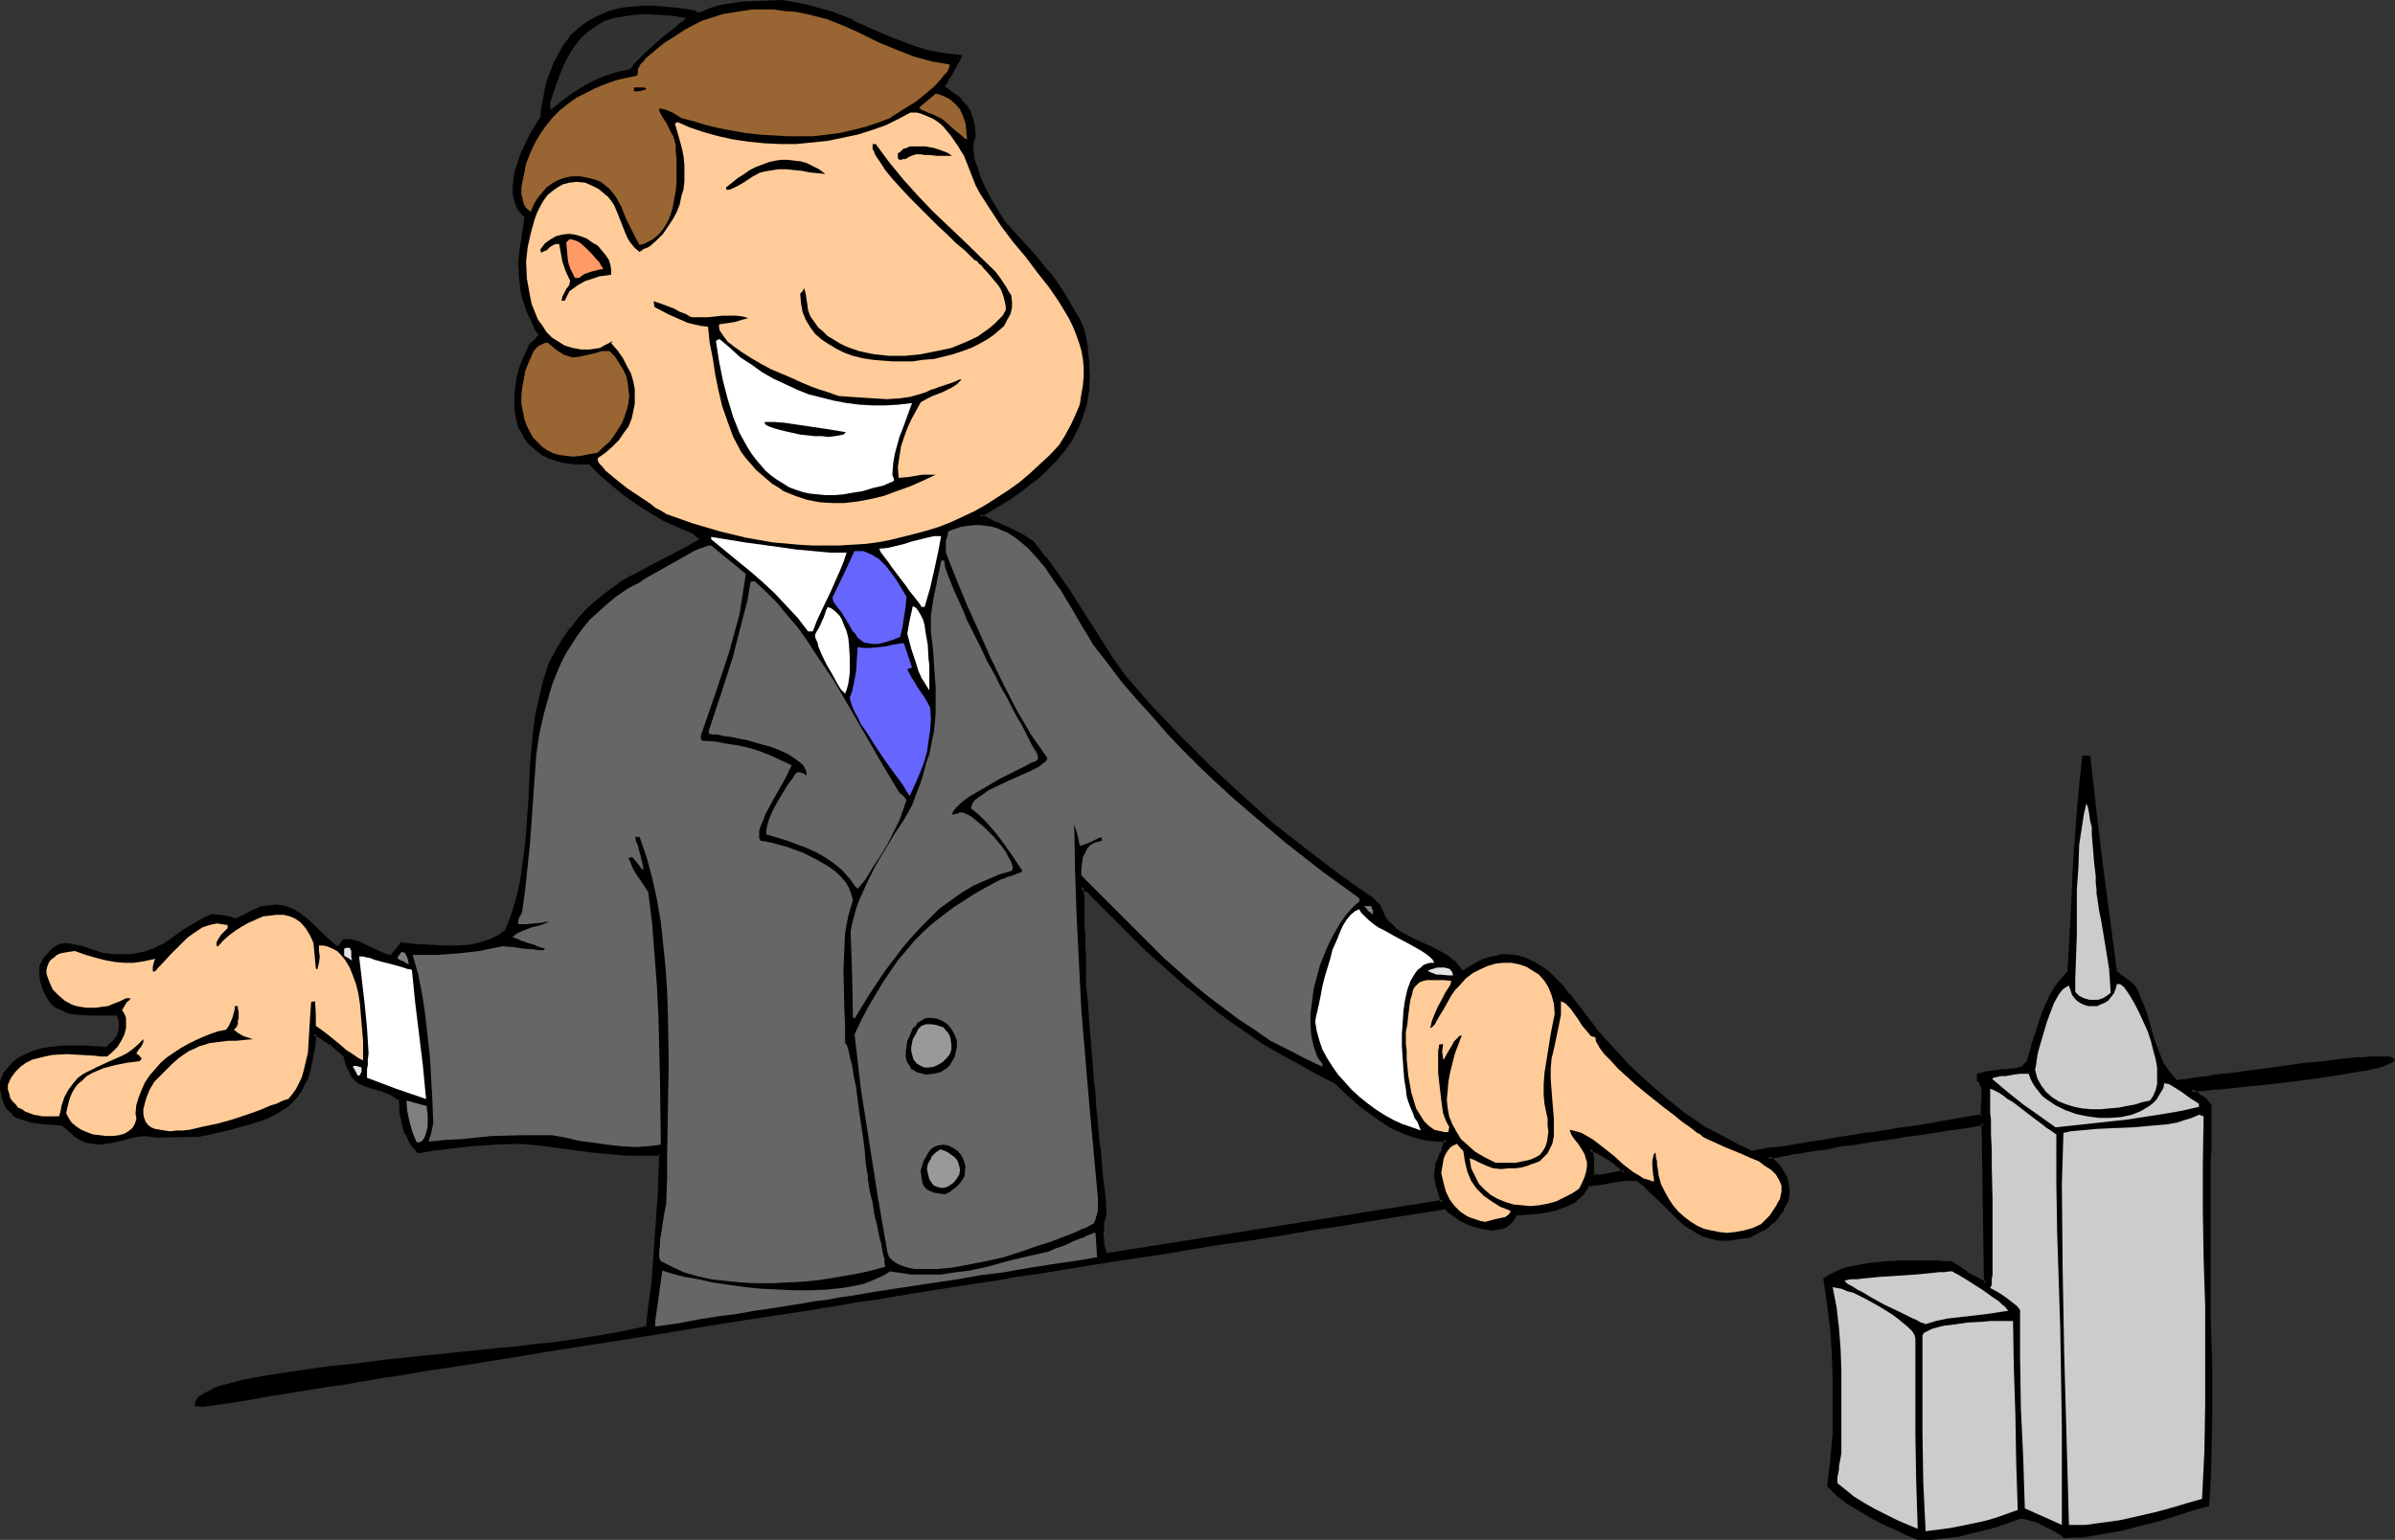 <?xml version="1.0" encoding="UTF-8" standalone="no"?>
<svg
   version="1.0"
   width="130.023mm"
   height="83.623mm"
   id="svg57"
   sodipodi:docname="Presenter 32.wmf"
   xmlns:inkscape="http://www.inkscape.org/namespaces/inkscape"
   xmlns:sodipodi="http://sodipodi.sourceforge.net/DTD/sodipodi-0.dtd"
   xmlns="http://www.w3.org/2000/svg"
   xmlns:svg="http://www.w3.org/2000/svg">
  <rect width="100%" height="100%" fill="#333333" stroke="none"/>
  <sodipodi:namedview
     id="namedview57"
     pagecolor="#ffffff"
     bordercolor="#000000"
     borderopacity="0.25"
     inkscape:showpageshadow="2"
     inkscape:pageopacity="0.0"
     inkscape:pagecheckerboard="0"
     inkscape:deskcolor="#d1d1d1"
     inkscape:document-units="mm" />
  <defs
     id="defs1">
    <pattern
       id="WMFhbasepattern"
       patternUnits="userSpaceOnUse"
       width="6"
       height="6"
       x="0"
       y="0" />
  </defs>
  <path
     style="fill:#000000;fill-opacity:1;fill-rule:evenodd;stroke:none"
     d="m 221.877,183.073 v 0.323 l 0.162,0.646 v 1.454 0.808 0.97 l 0.162,1.293 v 1.454 1.777 2.101 l 0.162,2.424 v 1.293 1.454 1.454 l 0.162,1.777 0.162,2.747 0.162,2.424 0.162,2.101 0.162,2.101 0.323,3.878 0.162,1.939 0.162,2.262 0.323,2.262 0.162,2.585 0.323,2.747 0.162,1.616 0.162,1.777 v 1.777 l 0.323,1.939 0.162,2.101 0.162,2.101 0.323,2.424 0.162,2.424 0.323,2.747 0.162,2.908 -0.162,0.808 -0.162,0.97 -0.162,1.131 -0.162,1.131 0.162,1.131 0.162,1.131 0.162,1.293 0.485,0.969 34.582,-5.494 34.582,-5.494 -0.323,-1.293 -0.485,-1.293 -0.162,-0.808 -0.162,-0.97 -0.162,-0.808 v -0.646 l 0.162,-1.293 0.162,-0.969 0.485,-1.293 0.323,-0.646 0.323,-0.808 0.323,-0.969 0.323,-0.97 -1.939,-0.162 -1.778,-0.162 -1.616,-0.323 -1.616,-0.485 -1.454,-0.485 -1.454,-0.485 -1.293,-0.808 -1.454,-0.646 -2.586,-1.777 -2.424,-1.939 -2.747,-2.424 -1.293,-1.131 -1.454,-1.454 -3.878,-1.939 -3.717,-1.939 -3.394,-1.939 -3.394,-2.101 -3.232,-2.101 -3.232,-2.101 -3.07,-2.262 -2.909,-2.424 -2.909,-2.262 -2.747,-2.585 -2.909,-2.585 -2.909,-2.585 -2.909,-2.908 -2.909,-2.908 -3.07,-3.07 -3.07,-3.07 -0.646,-0.485 -0.97,-0.323 z M 0.323,222.014 l 0.646,-1.454 0.97,-1.293 0.97,-0.969 1.131,-0.808 1.293,-0.808 1.454,-0.485 1.454,-0.485 1.616,-0.323 3.232,-0.323 h 3.232 1.454 1.454 l 1.293,0.162 1.293,0.162 0.97,-0.808 0.808,-0.808 0.646,-0.97 0.485,-0.969 0.162,-0.97 v -0.97 l -0.323,-0.969 -0.485,-0.97 h -2.747 -2.747 l -2.747,-0.162 -1.131,-0.162 -1.131,-0.323 -1.131,-0.485 -0.97,-0.646 -0.808,-0.646 -0.808,-0.97 -0.646,-1.293 -0.323,-1.293 -0.323,-1.777 v -1.939 l 0.646,-1.131 0.646,-0.969 0.646,-0.646 0.485,-0.646 0.808,-0.485 0.646,-0.162 0.808,-0.162 h 0.646 l 1.454,0.162 1.778,0.485 1.616,0.646 1.939,0.646 2.424,0.162 2.101,0.162 1.778,-0.162 1.616,-0.162 1.454,-0.323 1.293,-0.485 1.131,-0.485 1.293,-0.646 2.101,-1.293 2.101,-1.616 1.131,-0.808 1.454,-0.808 1.454,-0.808 1.616,-0.646 h 1.454 l 1.293,0.323 1.131,0.323 0.97,0.323 2.101,-1.131 1.616,-0.808 1.616,-0.646 1.454,-0.162 1.454,-0.162 1.131,0.162 1.131,0.323 1.131,0.485 0.97,0.485 1.131,0.808 1.939,1.777 1.131,0.969 2.262,2.262 1.293,1.131 h 0.808 l 1.131,-1.454 1.131,0.162 1.131,0.323 2.424,0.969 2.424,1.293 1.293,0.323 1.131,0.323 1.131,-1.293 0.97,-1.293 2.747,0.162 2.909,0.323 2.747,0.162 h 2.909 l 2.747,-0.323 1.293,-0.162 1.454,-0.323 1.293,-0.485 1.131,-0.485 1.293,-0.646 0.97,-0.97 1.293,-3.232 1.131,-3.393 0.646,-3.393 0.646,-3.393 0.485,-3.393 0.323,-3.555 0.485,-6.948 0.323,-6.948 0.162,-3.555 0.485,-3.393 0.485,-3.555 0.646,-3.393 0.97,-3.393 1.131,-3.393 1.293,-2.585 1.454,-2.424 1.616,-2.101 1.454,-1.939 1.616,-1.777 1.778,-1.616 1.778,-1.454 1.778,-1.293 1.939,-1.293 1.939,-1.131 4.202,-2.424 2.262,-1.131 2.424,-1.293 2.424,-1.293 2.586,-1.293 0.162,-0.646 -1.454,-1.454 -3.07,-1.131 -2.909,-1.454 -2.747,-1.616 -2.586,-1.616 -2.586,-1.939 -2.586,-1.939 -2.586,-2.101 -2.262,-2.424 h -2.909 l -1.293,-0.162 -1.131,-0.162 -1.131,-0.323 -1.131,-0.323 -0.97,-0.323 -0.808,-0.485 -1.616,-1.131 -1.454,-1.293 -0.97,-1.454 -0.808,-1.616 -0.485,-1.939 -0.323,-1.939 -0.162,-1.939 0.162,-2.101 0.485,-2.101 0.646,-2.262 0.808,-2.262 0.97,-2.101 0.808,-0.646 0.646,-0.646 0.323,-0.646 0.162,-0.323 -0.808,-1.616 -0.808,-1.454 -0.646,-1.616 -0.646,-1.454 -0.323,-1.454 -0.323,-1.454 -0.323,-2.908 -0.162,-2.747 0.323,-3.07 0.485,-3.07 0.485,-3.232 -0.97,-1.131 -0.808,-1.131 -0.485,-1.131 -0.162,-1.454 v -1.293 l 0.162,-1.454 0.162,-1.454 0.323,-1.454 1.131,-3.07 1.454,-2.747 0.646,-1.131 0.646,-1.131 0.485,-1.131 0.646,-0.808 0.162,-1.777 0.323,-1.616 0.323,-1.616 0.323,-1.616 0.485,-1.454 0.485,-1.293 0.485,-1.454 0.485,-1.131 1.293,-2.262 1.454,-2.101 1.778,-1.616 1.939,-1.454 1.939,-1.131 2.262,-0.808 2.424,-0.646 2.586,-0.485 h 2.909 2.909 l 3.07,0.323 3.394,0.646 0.323,0.162 0.323,0.162 h 0.162 0.485 l 2.262,-0.808 2.101,-0.646 2.101,-0.485 2.101,-0.162 4.04,-0.323 h 4.363 l 2.424,0.323 2.424,0.485 2.424,0.646 2.262,0.808 4.525,1.777 4.363,1.939 4.363,1.939 4.363,1.454 2.262,0.646 2.101,0.646 2.262,0.323 2.424,0.162 -0.323,0.646 -0.323,0.808 -1.131,1.939 -0.646,0.969 -0.485,0.808 -0.323,0.808 -0.162,0.162 v 0.162 l 1.454,0.969 1.293,0.969 0.97,0.969 0.97,1.131 0.646,1.131 0.485,1.454 0.323,1.454 0.162,1.777 -0.323,0.969 -0.162,0.969 v 1.131 l 0.162,1.131 0.162,1.131 0.485,1.293 0.808,2.424 1.131,2.424 1.293,2.424 1.293,2.101 0.646,0.969 0.646,0.969 2.424,2.747 2.262,2.424 2.262,2.585 1.939,2.424 1.939,2.424 1.778,2.747 1.778,2.908 0.808,1.616 0.808,1.777 0.485,1.777 0.323,1.777 0.323,3.232 0.162,3.07 -0.162,2.908 -0.485,2.747 -0.808,2.585 -0.97,2.424 -1.293,2.262 -1.454,2.262 -1.616,1.939 -2.101,2.101 -2.101,1.939 -2.586,1.939 -2.586,1.777 -2.909,1.777 -3.07,1.939 2.586,1.454 2.747,1.293 2.747,1.131 1.454,0.808 1.293,0.969 2.424,3.232 2.424,3.232 2.424,3.393 2.262,3.555 4.363,6.948 2.262,3.555 2.586,3.393 5.494,6.463 5.818,6.14 6.141,6.14 6.302,5.817 6.464,5.817 6.787,5.332 6.787,5.171 3.555,2.424 3.394,2.424 0.808,0.808 0.323,0.323 0.485,0.485 0.485,1.454 0.646,1.131 0.97,0.97 0.97,0.969 0.97,0.808 1.293,0.646 2.586,1.293 2.586,1.293 2.424,1.293 1.131,0.646 1.131,0.808 0.808,0.969 0.808,1.131 h 0.646 l 1.131,-0.808 1.293,-0.646 0.97,-0.485 1.131,-0.485 1.131,-0.323 1.131,-0.323 0.97,-0.162 h 0.97 l 1.778,0.162 1.778,0.323 1.778,0.808 1.616,0.97 1.454,1.131 1.454,1.454 1.454,1.454 1.293,1.616 2.747,3.555 2.586,3.555 3.717,4.04 3.717,3.878 3.555,3.393 3.717,3.232 3.878,3.07 2.101,1.454 2.101,1.293 2.262,1.293 2.262,1.293 2.424,1.131 2.586,1.131 3.394,-0.485 3.07,-0.485 2.909,-0.485 2.747,-0.323 2.586,-0.323 2.262,-0.485 2.262,-0.323 2.101,-0.323 1.939,-0.323 1.778,-0.162 1.616,-0.323 1.616,-0.323 1.454,-0.162 1.293,-0.162 2.424,-0.485 1.939,-0.323 1.939,-0.162 1.616,-0.323 1.616,-0.323 3.232,-0.485 1.778,-0.323 1.778,-0.323 0.162,-0.808 v -1.131 l 0.162,-2.262 v -0.969 l -0.323,-1.131 -0.323,-0.646 -0.162,-0.323 -0.323,-0.162 0.162,-0.485 v -0.485 l 1.293,-0.323 1.454,-0.323 h 1.131 l 0.97,-0.162 0.97,-0.162 h 0.808 0.808 l 0.646,-0.162 0.485,-0.162 0.646,-0.323 0.323,-0.485 0.485,-0.485 0.323,-0.646 0.323,-0.969 0.323,-1.131 0.323,-1.293 0.646,-2.424 0.808,-1.939 0.646,-1.939 0.808,-1.777 0.808,-1.616 0.97,-1.616 1.131,-1.616 1.293,-1.454 0.646,-11.311 0.646,-10.988 0.646,-10.826 0.485,-5.494 0.646,-5.494 h 0.97 l 1.131,10.988 1.293,10.988 1.454,10.988 1.616,11.149 0.162,0.162 0.323,0.162 0.485,0.323 0.485,0.323 0.485,0.485 0.485,0.323 1.293,1.131 0.646,1.131 0.485,1.293 0.97,2.585 0.808,2.747 0.97,2.908 0.808,2.585 1.131,2.424 0.646,1.131 0.808,0.97 0.646,0.969 0.97,0.808 h 0.323 l 0.485,-0.162 0.646,-0.162 h 0.97 l 1.131,-0.162 1.293,-0.162 1.293,-0.162 1.454,-0.323 1.616,-0.162 1.778,-0.323 3.717,-0.323 3.878,-0.485 7.918,-1.131 3.878,-0.485 3.555,-0.323 1.616,-0.162 1.616,-0.162 h 1.454 l 1.293,-0.162 1.131,-0.162 h 1.778 l 0.646,0.162 h 0.485 l 0.162,0.162 -0.323,0.323 -0.485,0.162 -0.646,0.323 -0.646,0.162 -0.97,0.323 -0.97,0.323 -1.131,0.162 -1.293,0.162 -2.909,0.646 -3.07,0.323 -3.232,0.485 -3.555,0.485 -6.787,0.808 -3.394,0.323 -3.07,0.323 -2.909,0.323 -1.293,0.162 h -1.131 l -0.97,0.162 -0.97,0.162 h -0.808 l -0.646,0.162 0.646,0.485 0.485,0.323 0.808,0.646 0.646,0.485 0.485,0.323 0.162,0.162 0.323,0.162 0.162,0.485 v 8.725 2.424 2.908 l -0.162,3.232 v 7.433 4.201 15.027 l 0.162,4.847 0.162,4.686 v 9.21 l -0.162,9.372 v 4.847 l -0.323,5.009 -3.232,0.969 -3.555,0.97 -3.717,1.131 -3.878,0.97 -3.717,0.969 -3.878,0.808 -3.717,0.485 -1.778,0.162 h -1.778 l -0.97,-0.646 -0.97,-0.646 -2.424,-1.293 -1.293,-0.485 -1.131,-0.485 -1.293,-0.323 -1.131,-0.162 -5.01,1.777 -2.586,0.808 -2.586,0.485 -2.586,0.646 -2.586,0.323 -2.747,0.323 h -2.909 l -2.101,-0.969 -2.424,-0.97 -2.424,-1.131 -2.586,-1.454 -2.424,-1.293 -2.424,-1.616 -1.939,-1.454 -0.97,-0.969 -0.808,-0.808 0.646,-5.332 0.323,-5.332 0.162,-5.332 v -5.171 l -0.162,-5.332 -0.485,-5.332 -0.485,-5.171 -0.808,-5.332 1.293,-0.646 1.454,-0.646 1.454,-0.646 1.616,-0.323 1.616,-0.485 1.616,-0.162 3.555,-0.323 3.555,-0.162 h 6.626 1.616 1.293 l 1.778,1.293 0.808,0.646 0.97,0.485 1.778,1.131 0.97,0.485 0.808,0.162 -0.162,-16.481 -0.162,-16.481 -3.717,0.646 -3.394,0.485 -3.232,0.485 -2.909,0.485 -2.909,0.323 -2.586,0.485 -2.424,0.323 -2.101,0.485 -2.101,0.323 -1.939,0.162 -1.778,0.323 -1.616,0.162 -1.454,0.323 -1.293,0.162 -1.131,0.162 -1.131,0.162 -1.131,0.162 -0.808,0.162 -1.454,0.323 -1.293,0.162 -0.97,0.162 -0.808,0.162 -0.646,0.162 -1.454,0.323 1.131,0.969 0.97,0.97 0.808,1.131 0.485,1.131 0.323,1.131 0.162,1.131 v 1.131 l -0.162,1.131 -0.485,1.131 -0.646,1.131 -0.646,0.97 -0.808,0.969 -1.131,0.808 -1.131,0.97 -1.293,0.646 -1.454,0.646 -2.101,0.485 -2.101,0.162 h -1.778 l -1.616,-0.323 -1.616,-0.485 -1.293,-0.485 -1.293,-0.808 -1.131,-0.808 -1.131,-0.969 -1.293,-1.131 -2.262,-2.424 -2.586,-2.424 -1.293,-1.293 -1.616,-1.131 -2.424,0.162 -2.424,0.323 -2.424,0.323 -2.747,0.323 -0.485,0.97 -0.646,0.808 -0.646,0.646 -0.808,0.646 -0.808,0.485 -0.808,0.485 -1.939,0.808 -2.101,0.485 -2.262,0.323 -4.525,0.485 -0.485,0.808 -0.646,0.97 -0.646,0.485 -0.97,0.485 -0.808,0.162 h -0.97 -1.131 l -0.97,-0.162 -2.262,-0.808 -2.101,-0.969 -1.778,-1.131 -0.646,-0.646 -0.808,-0.646 -7.272,1.131 -6.949,1.131 -6.949,1.131 -6.464,1.131 -6.464,0.969 -6.141,0.97 -6.141,0.969 -5.818,0.808 -5.494,0.969 -5.494,0.808 -5.333,0.808 -5.171,0.808 -4.848,0.808 -4.848,0.808 -4.686,0.646 -4.525,0.808 -4.363,0.646 -4.202,0.808 -4.04,0.485 -4.04,0.646 -3.878,0.646 -3.717,0.646 -3.717,0.646 -3.717,0.485 -6.787,1.131 -6.626,0.97 -6.141,0.97 -6.141,0.969 -5.818,0.97 -5.818,0.969 -11.312,1.777 -11.474,1.777 -5.818,0.969 -5.818,0.97 -6.141,0.969 -6.464,1.131 -6.626,0.97 -3.555,0.485 -3.555,0.646 -3.717,0.646 -3.717,0.646 -3.878,0.485 -4.04,0.646 -4.04,0.646 -4.202,0.808 -4.363,0.646 -4.525,0.646 h -1.131 v -0.323 l 0.162,-0.485 0.162,-0.323 0.485,-0.323 0.97,-0.646 1.293,-0.646 1.778,-0.646 1.939,-0.485 2.262,-0.646 2.586,-0.485 2.747,-0.485 2.909,-0.646 3.232,-0.323 3.394,-0.485 3.555,-0.485 3.555,-0.485 7.595,-0.808 7.918,-0.808 7.757,-0.808 7.757,-0.808 3.717,-0.485 3.717,-0.323 3.555,-0.485 3.394,-0.323 3.232,-0.485 3.07,-0.485 2.747,-0.485 2.586,-0.485 2.262,-0.646 2.101,-0.485 0.485,-4.363 0.485,-4.524 0.808,-9.049 0.485,-9.049 0.323,-8.725 -3.394,0.162 -3.717,-0.162 -3.555,-0.323 -3.555,-0.323 -7.272,-0.97 -3.717,-0.485 -3.717,-0.323 -5.171,0.162 -5.01,0.323 -5.171,0.646 -2.747,0.323 -2.747,0.485 -0.808,-0.97 -0.808,-1.131 -0.646,-1.454 -0.485,-1.454 -0.323,-1.616 -0.323,-1.454 -0.162,-1.454 v -1.131 l -1.131,-0.808 -1.131,-0.485 -0.97,-0.485 -0.97,-0.323 -0.808,-0.323 -0.97,-0.162 -1.293,-0.485 -0.646,-0.162 -0.646,-0.323 -0.485,-0.485 -0.485,-0.646 -0.485,-0.808 -0.485,-0.969 -0.485,-1.131 -0.323,-1.454 -0.646,-0.485 -0.808,-0.646 -1.616,-1.454 -1.778,-1.131 -0.808,-0.485 -0.808,-0.162 -0.162,1.454 -0.162,1.454 -0.323,2.424 -0.646,2.262 -0.646,1.939 -0.808,1.616 -0.97,1.454 -1.131,1.293 -1.293,1.131 -1.454,0.969 -1.616,0.808 -1.939,0.646 -2.101,0.808 -2.262,0.646 -2.424,0.485 -2.747,0.646 -1.454,0.323 -1.454,0.323 -8.726,0.162 -1.293,-0.162 h -1.293 -1.293 l -1.131,0.323 -2.262,0.485 -2.262,0.485 -1.131,0.323 h -1.131 -1.131 l -1.131,-0.323 -1.293,-0.485 -1.131,-0.646 -1.293,-1.131 -1.293,-1.131 -2.262,-0.323 -2.262,-0.162 -2.101,-0.323 -0.97,-0.162 -0.97,-0.323 -0.808,-0.485 -0.808,-0.485 -0.808,-0.646 -0.485,-0.808 -0.646,-0.969 -0.323,-1.131 -0.162,-1.293 z m 325.947,13.735 0.162,0.646 V 236.88 l 0.162,0.808 v 0.646 l 0.162,0.808 v 0.97 1.293 h 0.808 0.97 l 1.778,-0.162 1.616,-0.323 0.808,-0.162 0.808,-0.162 -0.162,-0.162 -0.323,-0.323 -0.646,-0.808 -0.97,-0.646 -0.97,-0.808 -1.293,-0.646 -0.97,-0.646 -1.131,-0.485 z"
     id="path1" />
  <path
     style="fill:#000000;fill-opacity:1;fill-rule:evenodd;stroke:none"
     d="m 221.553,183.396 v 0.162 0.485 0 1.454 l 0.162,0.808 v 0 0.97 1.293 1.454 1.777 l 0.162,2.101 v 2.424 1.293 1.454 1.454 l 0.162,1.777 0.162,2.747 v 0 l 0.162,2.424 0.162,2.101 v 0 l 0.162,2.101 v 0 l 0.323,4.04 0.162,1.939 0.323,2.101 0.162,2.262 0.162,2.585 0.323,2.908 0.162,1.616 0.162,1.616 v 0 l 0.162,1.777 v 0 l 0.162,1.939 0.162,2.101 0.162,2.101 0.323,2.424 0.162,2.585 0.323,2.585 0.323,2.908 v -0.162 l -0.323,0.808 v 0 l -0.162,1.131 -0.162,0.969 v 0.162 1.131 1.131 0.162 l 0.162,1.131 v 0 l 0.162,1.131 0.162,0.162 0.485,1.131 34.906,-5.494 35.067,-5.494 -0.485,-1.777 -0.323,-1.131 v 0 l -0.162,-0.969 -0.162,-0.808 -0.162,-0.808 v -0.808 0.162 -1.131 0 l 0.323,-1.131 v 0.162 l 0.485,-1.293 v 0 l 0.323,-0.646 h -0.162 l 0.323,-0.808 h 0.162 l 0.323,-0.97 0.323,-1.454 -2.424,-0.162 v 0 l -1.778,-0.323 -1.616,-0.323 v 0 l -1.454,-0.323 -1.454,-0.646 v 0 l -1.454,-0.485 v 0 l -1.293,-0.646 -1.454,-0.808 h 0.162 l -2.586,-1.616 -2.586,-2.101 0.162,0.162 -2.747,-2.424 -1.293,-1.131 -1.616,-1.454 -3.878,-1.939 -3.717,-1.939 -3.394,-2.101 v 0 l -3.394,-1.939 -3.232,-2.101 -3.07,-2.262 -3.07,-2.262 v 0.162 l -2.909,-2.424 -2.909,-2.262 v 0 l -2.747,-2.585 -2.909,-2.585 -2.909,-2.585 -5.818,-5.817 -6.141,-6.14 -0.808,-0.485 v 0 l -1.454,-0.808 v 2.101 h 0.808 v -1.293 l -0.646,0.323 0.808,0.485 v 0 l 0.808,0.323 h -0.162 l 6.141,6.14 5.818,5.817 2.909,2.585 2.909,2.585 2.747,2.424 h 0.162 l 2.909,2.424 2.909,2.424 v 0 l 3.07,2.262 3.07,2.101 3.232,2.262 3.394,1.939 v 0 l 3.555,1.939 3.717,2.101 3.717,1.939 v -0.162 l 1.454,1.293 1.293,1.293 2.747,2.424 v 0 l 2.586,1.939 2.586,1.777 v 0 l 1.293,0.808 1.454,0.646 v 0 l 1.454,0.646 v 0 l 1.454,0.485 1.616,0.485 v 0 l 1.616,0.323 1.939,0.162 v 0 l 1.939,0.162 -0.485,-0.646 -0.323,1.131 -0.323,0.808 h 0.162 l -0.323,0.808 h -0.162 l -0.162,0.646 v 0 l -0.485,1.131 -0.162,0.162 -0.162,1.131 v 0 l -0.162,1.293 v 0.808 l 0.162,0.646 0.162,0.97 0.323,0.969 v 0 l 0.323,1.131 0.323,1.454 0.485,-0.646 -34.582,5.494 -34.744,5.494 0.485,0.162 -0.323,-0.97 v 0.162 l -0.323,-1.131 v 0 -1.131 0 l -0.162,-1.131 0.162,-1.131 v 0 -1.131 l 0.323,-0.97 v 0 l 0.162,-0.808 -0.162,-3.07 -0.323,-2.585 -0.323,-2.585 -0.162,-2.262 -0.162,-2.262 -0.323,-1.939 -0.162,-1.939 v 0 l -0.162,-1.777 v -0.162 l -0.162,-1.616 -0.162,-1.616 -0.162,-2.908 -0.323,-2.585 -0.162,-2.262 -0.162,-2.101 -0.162,-1.939 -0.323,-3.878 v 0 l -0.162,-2.101 v 0 l -0.162,-2.262 -0.162,-2.424 v 0.162 l -0.323,-2.747 v -1.777 -1.454 -1.454 -1.293 l -0.162,-2.424 v -2.101 l -0.162,-1.777 v -1.454 -1.293 -0.97 0 -0.969 0.162 -1.454 -0.162 l -0.162,-0.485 v 0 z"
     id="path2" />
  <path
     style="fill:#000000;fill-opacity:1;fill-rule:evenodd;stroke:none"
     d="m 0.808,222.014 v 0.162 l 0.646,-1.454 v 0.162 l 0.808,-1.293 H 2.101 l 1.131,-0.97 H 3.07 l 1.293,-0.808 1.293,-0.808 -0.162,0.162 1.454,-0.485 1.454,-0.485 v 0 l 1.454,-0.323 3.394,-0.485 h -0.162 3.232 l 1.454,0.162 h 1.454 -0.162 l 1.454,0.162 1.293,0.162 1.131,-0.808 0.162,-0.162 0.808,-0.808 0.162,-0.162 0.646,-0.97 0.485,-0.969 0.162,-0.97 v -1.131 l -0.323,-1.131 -0.646,-1.293 h -3.07 -2.747 v 0 l -2.586,-0.162 -1.293,-0.162 v 0 l -1.131,-0.323 h 0.162 l -1.131,-0.323 v 0 l -0.97,-0.646 h 0.162 l -0.808,-0.646 v 0 l -0.646,-0.969 v 0.162 l -0.646,-1.293 v 0 l -0.323,-1.293 v 0 l -0.323,-1.616 v 0 l -0.162,-1.939 v 0.323 l 0.646,-1.293 v 0.162 l 0.646,-0.97 v 0 l 0.646,-0.808 v 0.162 l 0.485,-0.646 v 0 l 0.646,-0.323 v 0 l 0.646,-0.323 v 0 h 0.646 v 0 h 0.646 v 0 l 1.454,0.162 v 0 l 1.616,0.485 1.778,0.646 1.939,0.646 2.262,0.162 h 0.162 l 2.101,0.162 1.778,-0.162 v 0 l 1.616,-0.162 1.454,-0.323 h 0.162 l 1.293,-0.485 v -0.162 l 1.293,-0.485 1.131,-0.646 v 0 l 2.101,-1.293 2.262,-1.616 1.131,-0.808 h -0.162 l 1.454,-0.646 1.454,-0.808 1.616,-0.808 h -0.323 l 1.454,0.162 1.293,0.323 v 0 l 1.131,0.323 1.293,0.162 2.101,-1.131 1.778,-0.808 -0.162,0.162 1.616,-0.646 v 0 l 1.454,-0.323 h 1.293 -0.162 1.293 -0.162 l 1.131,0.323 v 0 l 1.131,0.485 0.97,0.646 v 0 l 0.97,0.646 v 0 l 1.939,1.777 1.131,0.97 2.262,2.262 1.454,1.131 h 1.131 l 1.293,-1.454 -0.485,0.162 1.131,0.162 v 0 l 1.293,0.162 h -0.162 l 2.424,1.131 2.424,1.131 v 0 l 1.131,0.485 h 0.162 l 1.454,0.323 1.293,-1.454 v -0.162 l 0.97,-1.293 -0.323,0.162 2.747,0.323 2.747,0.323 h 0.162 2.747 l 2.909,0.162 h 0.162 l 2.747,-0.323 1.293,-0.162 v 0 l 1.454,-0.323 1.131,-0.485 h 0.162 l 1.131,-0.646 1.293,-0.646 v 0 l 1.293,-0.969 1.293,-3.393 v 0 l 0.97,-3.393 0.808,-3.393 v 0 l 0.646,-3.555 0.485,-3.393 0.323,-3.393 v -0.162 l 0.323,-6.948 0.485,-6.948 v 0 l 0.162,-3.393 0.485,-3.555 0.485,-3.393 0.646,-3.555 v 0.162 l 0.808,-3.393 1.131,-3.393 v 0 l 1.454,-2.585 v 0 l 1.454,-2.424 1.454,-2.101 v 0 l 1.454,-1.939 v 0.162 l 1.616,-1.777 1.778,-1.616 1.778,-1.454 h -0.162 l 1.939,-1.293 1.778,-1.293 1.939,-1.131 v 0 l 4.363,-2.424 4.525,-2.262 2.586,-1.293 2.747,-1.616 0.162,-0.97 -1.778,-1.616 -3.07,-1.131 -2.747,-1.454 v 0 l -2.747,-1.616 -2.747,-1.616 -2.586,-1.939 -2.586,-1.939 h 0.162 l -2.586,-2.101 -2.424,-2.424 -3.07,-0.162 h 0.162 -1.293 l -1.293,-0.323 h 0.162 l -1.131,-0.162 -1.131,-0.323 -0.97,-0.485 v 0.162 l -0.808,-0.485 v 0 l -1.616,-1.131 h 0.162 l -1.454,-1.293 0.162,0.162 -1.131,-1.616 v 0.162 l -0.808,-1.616 h 0.162 l -0.646,-1.777 v 0 l -0.323,-1.939 v 0 -1.939 0 l 0.162,-2.101 0.485,-2.101 v 0 l 0.646,-2.101 0.808,-2.262 -0.162,0.162 1.131,-2.262 -0.162,0.162 0.808,-0.646 v 0 l 0.646,-0.646 v 0 l 0.323,-0.646 0.323,-0.646 -0.97,-1.777 v 0 l -0.808,-1.616 -0.646,-1.454 v 0 l -0.485,-1.454 -0.485,-1.293 v 0 l -0.323,1.616 0.485,1.454 v 0 l 0.808,1.616 0.646,1.454 v 0.162 l 0.97,1.454 v -0.485 l -0.162,0.485 v 0 l -0.485,0.485 h 0.162 l -0.646,0.646 v 0 l -0.808,0.646 -0.97,2.262 -0.162,0.162 -0.808,2.101 -0.646,2.262 v 0 l -0.323,2.262 -0.162,1.939 v 0.162 1.939 0.162 l 0.323,1.939 v 0 l 0.485,1.939 0.97,1.616 v 0.162 l 0.97,1.454 1.454,1.293 v 0 l 1.616,1.293 v 0 l 0.97,0.323 v 0.162 l 1.131,0.323 0.97,0.323 1.131,0.323 v 0 l 1.293,0.162 1.293,0.162 v 0 h 2.909 l -0.323,-0.162 2.262,2.262 2.586,2.262 v 0 l 2.586,2.101 2.586,1.777 2.747,1.777 2.747,1.616 v 0 l 2.909,1.293 3.07,1.293 -0.162,-0.162 1.454,1.454 -0.162,-0.485 -0.162,0.646 0.323,-0.323 -2.586,1.454 -2.424,1.293 -4.686,2.424 -4.202,2.262 h -0.162 l -1.939,1.131 -1.778,1.293 -1.939,1.454 v 0 l -1.778,1.454 -1.778,1.616 -1.616,1.777 v 0 l -1.454,1.939 h -0.162 l -1.454,2.101 -1.454,2.424 v 0 l -1.454,2.747 v 0 l -1.131,3.393 -0.808,3.393 v 0 l -0.808,3.555 -0.485,3.393 -0.323,3.555 -0.323,3.393 v 0.162 l -0.323,6.948 -0.485,6.948 v 0 l -0.323,3.393 -0.485,3.555 -0.485,3.393 v 0 l -0.808,3.393 -0.97,3.232 v 0 l -1.293,3.232 0.162,-0.162 -1.131,0.808 h 0.162 l -1.293,0.646 -1.293,0.646 0.162,-0.162 -1.293,0.485 -1.293,0.323 v 0 l -1.293,0.323 -2.747,0.162 v 0 h -2.909 l -2.747,-0.162 v 0 l -2.909,-0.162 -2.909,-0.323 -1.131,1.454 v 0 l -1.131,1.293 0.323,-0.162 -1.131,-0.162 h 0.162 l -1.131,-0.485 v 0 l -2.424,-1.131 -2.424,-1.131 h -0.162 l -1.131,-0.323 h -0.162 -1.454 l -1.131,1.454 0.323,-0.162 h -0.808 l 0.323,0.162 -1.293,-1.131 -2.262,-2.101 -1.131,-1.131 -1.939,-1.777 h -0.162 l -0.97,-0.808 v 0 l -1.131,-0.646 -1.131,-0.485 v 0 l -1.131,-0.323 v 0 l -1.293,-0.162 -1.454,0.162 -1.454,0.162 h -0.162 l -1.454,0.646 h -0.162 l -1.778,0.969 -1.939,0.97 h 0.323 l -1.131,-0.323 -1.131,-0.323 v 0 l -1.293,-0.162 -1.616,-0.162 -1.778,0.808 -1.454,0.808 -1.293,0.808 v 0 l -1.131,0.646 -2.262,1.616 -2.101,1.454 v 0 l -1.131,0.485 -1.131,0.646 v -0.162 l -1.293,0.485 h 0.162 l -1.454,0.323 -1.616,0.323 v 0 h -1.778 -2.101 v 0 l -2.262,-0.323 v 0 l -1.939,-0.646 -1.778,-0.646 -1.616,-0.323 v 0 l -1.616,-0.323 v 0 h -0.808 l -0.646,0.162 h -0.162 l -0.646,0.323 -0.808,0.485 v 0 l -0.646,0.646 v 0 l -0.646,0.808 H 9.373 l -0.646,0.969 v 0 l -0.646,1.293 v 1.939 0.162 l 0.323,1.616 v 0 l 0.485,1.454 0.646,1.293 v 0 l 0.808,1.131 0.808,0.808 0.97,0.485 h 0.162 l 0.97,0.485 0.162,0.162 1.131,0.323 v 0 l 1.293,0.162 2.586,0.162 h 0.162 2.747 2.747 l -0.323,-0.323 0.485,0.969 v 0 l 0.162,0.97 v -0.162 0.97 0 l -0.162,0.97 v -0.162 l -0.323,0.97 v 0 l -0.646,0.808 v 0 l -0.808,0.808 v 0 l -0.97,0.808 0.323,-0.162 -1.293,-0.162 h -1.293 v 0 l -1.454,-0.162 h -1.454 -3.232 v 0 l -3.232,0.323 -1.616,0.323 v 0 l -1.616,0.485 -1.454,0.646 -1.293,0.646 -1.293,0.969 -0.97,1.131 -0.97,1.131 v 0.162 L 0,221.853 Z"
     id="path3" />
  <path
     style="fill:#000000;fill-opacity:1;fill-rule:evenodd;stroke:none"
     d="m 107.949,61.078 -0.323,-1.454 -0.323,-2.908 v 0 -2.747 0 l 0.323,-3.07 0.323,-3.07 0.646,-3.393 -1.131,-1.293 v 0.162 l -0.646,-1.131 v 0 l -0.485,-1.293 v 0.162 l -0.323,-1.293 v 0 -1.293 0 l 0.162,-1.454 0.323,-1.454 v 0.162 l 0.323,-1.616 1.131,-2.908 v 0.162 l 1.293,-2.747 v 0 l 0.646,-1.293 v 0 l 0.646,-1.131 0.646,-0.969 v 0 l 0.646,-0.969 0.162,-1.777 0.162,-1.777 0.323,-1.616 v 0 l 0.485,-1.454 0.485,-1.454 0.323,-1.293 0.646,-1.454 -0.162,0.162 0.646,-1.293 1.293,-2.262 v 0 l 1.454,-1.939 h -0.162 l 1.778,-1.616 v 0.162 l 1.778,-1.454 v 0 l 1.939,-1.131 2.262,-0.969 v 0.162 l 2.424,-0.646 h -0.162 l 2.747,-0.485 h -0.162 l 2.909,-0.162 2.909,0.162 h -0.162 l 3.232,0.323 3.232,0.646 V 2.908 l 0.646,0.485 h 0.323 0.646 l 2.262,-0.808 2.101,-0.646 v 0 l 2.101,-0.485 2.101,-0.162 h -0.162 l 4.04,-0.323 h 4.363 -0.162 l 2.586,0.323 2.424,0.485 v 0 l 2.262,0.646 2.424,0.808 h -0.162 l 4.525,1.777 v 0 l 4.363,1.777 4.363,1.939 v 0 l 4.363,1.616 2.262,0.646 2.262,0.485 v 0 l 2.262,0.485 2.424,0.162 -0.323,-0.646 -0.323,0.646 -0.323,0.808 v -0.162 l -1.131,2.101 -0.646,0.808 v 0.162 l -0.485,0.808 -0.485,0.646 v 0.323 l -0.162,0.646 1.616,1.131 1.293,0.969 v -0.162 l 0.97,0.969 v 0 l 0.97,0.969 v 0 l 0.646,1.293 -0.162,-0.162 0.646,1.293 v 0 l 0.323,1.616 v 1.777 -0.323 l -0.323,0.969 v 1.131 1.131 1.131 l 0.323,1.131 v 0.162 l 0.323,1.131 0.97,2.585 v 0 l 1.131,2.424 1.293,2.424 v 0 l 1.293,2.262 0.646,0.969 0.485,0.808 0.162,0.162 2.424,2.747 2.262,2.424 2.262,2.424 v 0 l 1.939,2.424 v 0 l 1.939,2.585 1.778,2.747 1.616,2.908 v -0.162 l 0.97,1.777 0.808,1.616 v 0 l 0.323,1.777 0.323,1.616 0.323,3.393 v -0.162 l 0.162,3.07 -0.162,2.908 v 0 l -0.485,2.747 v -0.162 l -0.646,2.585 v 0 l -0.97,2.424 v 0 l -1.293,2.262 v 0 l -1.454,2.101 v 0 l -1.616,2.101 -2.101,1.939 -2.101,1.939 v 0 l -2.424,1.939 -2.747,1.777 -2.909,1.777 -3.717,2.262 3.394,1.777 2.747,1.293 2.747,1.293 1.293,0.808 v 0 l 1.293,0.808 v -0.162 l 2.424,3.232 v 0 l 2.424,3.393 2.262,3.393 6.787,10.503 2.262,3.555 2.424,3.393 h 0.162 l 5.494,6.463 5.818,6.14 6.141,6.14 6.302,5.817 6.464,5.817 h 0.162 l 6.626,5.332 v 0.162 l 6.949,5.171 3.394,2.424 3.555,2.262 h -0.162 l 1.616,1.616 -0.162,-0.162 0.485,1.293 0.162,0.162 0.646,1.131 0.97,1.131 v 0 l 0.97,0.97 v 0 l 1.131,0.808 1.131,0.808 h 0.162 l 2.424,1.293 2.747,1.131 2.424,1.293 v 0 l 1.131,0.646 v 0 l 0.97,0.808 v 0 l 0.808,0.97 v 0 l 0.808,1.131 0.97,0.162 1.454,-0.808 h -0.162 l 1.293,-0.646 1.131,-0.646 v 0 l 1.131,-0.323 h -0.162 l 1.131,-0.323 0.97,-0.323 v 0 l 0.97,-0.162 v 0 h 0.97 1.778 -0.162 l 1.939,0.485 h -0.162 l 1.616,0.646 v 0 l 1.616,0.969 1.454,1.131 v 0 l 1.454,1.454 1.454,1.454 v -0.162 l 1.293,1.777 v 0 l 2.586,3.393 2.747,3.555 v 0.162 l 3.717,4.04 4.202,3.232 -3.555,-3.878 -3.717,-4.04 h 0.162 l -2.747,-3.555 -2.586,-3.393 h -0.162 l -1.293,-1.777 v 0 l -1.454,-1.454 -1.454,-1.454 v 0 l -1.616,-1.131 -1.616,-0.969 v 0 l -1.778,-0.808 -1.778,-0.485 -1.939,-0.162 h -0.97 -0.162 l -0.97,0.323 v 0 l -1.131,0.162 -0.97,0.323 h -0.162 l -1.131,0.485 v 0 l -1.131,0.646 -1.131,0.646 v 0 l -1.293,0.808 0.323,-0.162 h -0.646 l 0.323,0.162 -0.646,-0.97 -0.162,-0.162 -0.808,-0.97 h -0.162 l -0.97,-0.808 v 0 l -1.131,-0.808 h -0.162 l -2.424,-1.293 -2.586,-1.131 -2.586,-1.293 v 0 l -1.131,-0.646 -1.131,-0.808 h 0.162 l -0.97,-0.97 v 0.162 l -0.97,-1.131 v 0 l -0.485,-1.131 v 0.162 l -0.646,-1.616 -1.616,-1.616 -3.555,-2.424 -3.394,-2.424 -6.787,-5.171 v 0 l -6.787,-5.332 v 0 l -6.464,-5.817 -6.302,-5.817 -6.141,-6.14 -5.818,-6.14 -5.656,-6.463 0.162,0.162 -2.424,-3.393 -2.262,-3.555 -6.787,-10.664 -2.262,-3.232 -2.424,-3.393 h -0.162 l -2.424,-3.232 -1.454,-0.97 v 0 l -1.293,-0.808 -2.747,-1.293 -2.909,-1.293 -2.586,-1.293 v 0.646 l 3.07,-1.777 2.909,-1.777 2.747,-1.939 2.424,-1.939 h 0.162 l 2.101,-1.939 2.101,-2.101 1.616,-1.939 0.162,-0.162 1.454,-2.101 v 0 l 1.293,-2.424 v 0 l 0.97,-2.424 v 0 l 0.808,-2.585 v 0 l 0.485,-2.747 v -0.162 l 0.162,-2.908 -0.162,-3.07 v 0 l -0.323,-3.232 -0.323,-1.777 -0.485,-1.939 -0.808,-1.777 -0.97,-1.616 v 0 l -1.778,-3.07 -1.778,-2.747 -1.778,-2.424 h -0.162 l -1.939,-2.424 v 0 l -2.262,-2.585 -2.262,-2.424 -2.424,-2.747 v 0 l -0.485,-0.808 -0.646,-0.969 -1.293,-2.262 v 0.162 l -1.293,-2.424 -1.131,-2.424 v 0 l -0.808,-2.424 -0.485,-1.293 v 0.162 l -0.162,-1.131 -0.162,-1.293 v 0.162 -1.131 0.162 l 0.162,-1.131 v 0.162 l 0.323,-0.969 -0.162,-1.939 -0.323,-1.616 v 0 l -0.485,-1.293 V 22.945 l -0.808,-1.293 v 0 l -0.97,-0.969 v -0.162 l -0.97,-0.969 h -0.162 l -1.293,-0.969 -1.293,-0.969 0.162,0.485 v -0.162 l 0.162,-0.323 -0.162,0.162 0.485,-0.808 0.323,-0.808 v 0.162 l 0.646,-0.969 1.131,-2.101 v 0 l 0.485,-0.808 0.485,-1.131 -2.909,-0.323 -2.262,-0.323 v 0 l -2.262,-0.485 -2.101,-0.646 -4.363,-1.616 v 0 L 179.376,6.14 175.013,4.201 V 4.04 l -4.525,-1.777 h -0.162 l -2.262,-0.646 -2.424,-0.646 v 0 L 163.216,0.485 160.63,0 v 0 l -4.363,0.162 -4.04,0.162 v 0 l -2.101,0.323 -2.101,0.323 v 0 l -2.262,0.646 -2.262,0.969 h 0.162 -0.485 0.162 l -0.162,-0.162 v 0.162 l -0.646,-0.485 -3.394,-0.485 -3.232,-0.323 v 0 l -2.909,-0.162 -2.909,0.162 v 0 l -2.586,0.323 h -0.162 l -2.424,0.646 v 0 l -2.262,0.969 -2.101,1.131 v 0 l -1.939,1.454 v 0 l -1.778,1.616 v 0.162 l -1.454,1.939 v 0 l -1.293,2.424 -0.646,1.131 v 0.162 l -0.485,1.293 -0.485,1.293 -0.485,1.454 -0.323,1.616 v 0 l -0.323,1.777 -0.323,1.616 -0.162,1.777 0.162,-0.162 -0.646,0.808 v 0 l -0.646,1.131 -0.646,1.131 v -0.162 l -0.646,1.293 v 0 l -1.293,2.747 -0.162,0.162 -0.97,2.908 -0.485,1.454 v 0 l -0.162,1.454 -0.162,1.616 v 0 1.454 l 0.323,1.293 0.485,1.454 0.808,1.131 0.97,0.969 -0.162,-0.323 -0.485,3.393 -0.485,3.07 -0.323,2.908 v 0.162 l 0.162,2.747 v 0.162 l 0.323,2.908 0.323,1.454 v 0 l 0.485,1.454 z"
     id="path4" />
  <path
     style="fill:#000000;fill-opacity:1;fill-rule:evenodd;stroke:none"
     d="m 330.472,215.713 3.717,3.878 3.555,3.393 3.717,3.232 v 0.162 l 4.04,2.908 1.939,1.454 2.101,1.293 h 0.162 l 2.262,1.293 2.262,1.293 2.424,1.293 2.747,1.131 3.394,-0.485 3.232,-0.485 2.747,-0.485 2.747,-0.323 2.586,-0.485 2.424,-0.323 2.262,-0.323 1.939,-0.323 1.939,-0.323 1.778,-0.323 1.778,-0.162 1.454,-0.323 1.454,-0.162 1.293,-0.323 2.424,-0.323 2.101,-0.323 1.778,-0.162 1.778,-0.323 4.686,-0.808 1.778,-0.323 2.262,-0.485 0.162,-1.131 v 0 -1.131 l 0.162,-2.262 -0.162,-0.969 v -0.162 l -0.162,-0.969 -0.323,-0.97 -0.323,-0.323 -0.323,-0.323 0.162,0.485 v -0.485 -0.485 l -0.323,0.485 1.454,-0.323 v 0 l 1.293,-0.323 1.131,-0.162 v 0 h 0.97 0.162 l 0.808,-0.162 h 0.97 l 0.646,-0.162 h 0.646 0.162 l 0.485,-0.323 h 0.162 l 0.485,-0.323 0.485,-0.485 0.646,-0.485 0.323,-0.808 v -0.162 l 0.323,-0.808 0.323,-1.131 v -0.162 l 0.162,-1.293 v 0.162 l 0.808,-2.424 0.808,-1.939 0.646,-1.939 h -0.162 l 0.808,-1.777 0.808,-1.616 v 0 l 0.97,-1.616 1.131,-1.454 v 0 l 1.454,-1.616 0.646,-11.472 0.646,-10.988 0.646,-10.826 v 0 l 0.485,-5.494 0.646,-5.332 -0.485,0.323 h 0.97 l -0.485,-0.323 1.131,10.988 1.454,10.826 1.293,10.988 1.616,11.311 0.485,0.485 0.323,0.162 v -0.162 l 0.323,0.323 v 0.162 l 0.485,0.323 0.485,0.323 0.646,0.485 -0.162,-0.162 1.293,0.969 h -0.162 l 0.646,1.131 0.485,1.293 v 0 l 0.97,2.585 v 0 l 0.808,2.747 0.97,2.747 0.808,2.747 h 0.162 l 1.131,2.424 v 0.162 l 0.646,1.131 0.646,0.969 h 0.162 l 0.646,0.97 1.131,0.808 h 0.485 0.485 l 0.808,-0.162 0.97,-0.162 h 0.97 l 1.293,-0.323 h 1.293 l 1.616,-0.323 1.616,-0.162 1.616,-0.323 3.717,-0.485 3.878,-0.485 7.918,-0.969 3.878,-0.485 3.555,-0.323 1.616,-0.162 1.616,-0.162 v 0 l 1.454,-0.162 v 0 h 1.293 v 0 l 1.131,-0.162 h 1.778 v 0 l 0.646,0.162 h 0.323 -0.162 0.162 v -0.646 l -0.323,0.323 0.162,-0.162 -0.485,0.323 -0.646,0.162 v 0 l -0.646,0.323 -0.97,0.162 -0.97,0.323 v 0 l -1.131,0.162 -1.293,0.323 -2.747,0.485 -3.07,0.485 -3.394,0.323 -3.394,0.485 -6.949,0.808 -3.232,0.323 -3.232,0.485 -2.747,0.162 -1.293,0.162 -1.131,0.162 -1.131,0.162 h 0.162 -0.97 -0.162 l -0.646,0.162 -1.778,0.162 1.454,1.131 0.646,0.323 0.808,0.646 0.485,0.485 0.485,0.323 v 0 l 0.485,0.323 h -0.162 l 0.323,0.323 -0.162,-0.162 v 8.725 2.424 2.908 3.232 7.433 l -0.162,4.201 v 15.027 l 0.162,4.847 0.162,4.686 0.162,9.21 -0.162,9.372 -0.162,4.847 -0.323,5.009 0.323,-0.485 -3.232,0.969 -3.555,1.131 -3.717,0.97 -3.717,1.131 -3.878,0.97 v 0 l -3.717,0.646 -3.717,0.485 v 0 l -1.778,0.162 h -1.778 l 0.323,0.162 -0.97,-0.646 -1.131,-0.646 v 0 l -2.424,-1.293 -1.293,-0.646 v 0 l -1.293,-0.485 v 0 l -1.293,-0.323 h -1.131 l -5.171,1.616 -2.586,0.808 -2.424,0.646 -2.747,0.485 h 0.162 l -2.747,0.485 -2.747,0.162 h 0.162 l -2.909,0.162 h 0.162 l -2.101,-0.97 -2.424,-1.131 -2.424,-1.131 -2.586,-1.293 h 0.162 l -2.424,-1.454 -2.424,-1.454 -2.101,-1.616 0.162,0.162 -0.97,-0.97 -0.808,-0.808 0.162,0.485 0.646,-5.494 0.323,-5.171 v -0.162 l 0.162,-5.332 v -5.171 l -0.323,-5.332 v -0.162 l -1.131,-5.009 0.323,5.171 v 0 l 0.162,5.332 v 5.171 5.332 0 l -0.485,5.332 -0.646,5.494 0.97,0.969 0.97,0.97 v 0 l 2.101,1.616 2.424,1.454 2.424,1.454 v 0 l 2.424,1.293 2.586,1.131 2.262,1.131 2.424,0.97 h 2.909 v 0 l 2.747,-0.323 2.747,-0.323 v 0 l 2.586,-0.646 2.586,-0.646 2.586,-0.646 5.01,-1.777 h -0.162 l 1.131,0.162 1.131,0.323 v 0 l 1.131,0.323 v 0 l 1.293,0.646 2.262,1.131 v 0 l 1.131,0.646 0.97,0.808 1.939,-0.162 h 1.778 0.162 l 3.555,-0.646 3.878,-0.646 h 0.162 l 3.717,-0.969 3.878,-0.97 3.717,-1.131 3.394,-1.131 3.555,-0.97 0.323,-5.332 0.162,-4.847 0.162,-9.372 v -9.21 l -0.162,-4.686 -0.162,-4.847 v -15.027 -4.201 -7.433 -3.232 -2.908 l 0.162,-2.424 v -8.887 l -0.485,-0.485 -0.323,-0.485 -0.162,-0.162 -0.323,-0.323 -0.646,-0.323 -0.808,-0.646 -0.646,-0.485 -0.485,-0.485 -0.162,0.969 0.485,-0.162 0.808,-0.162 v 0 h 0.97 v 0 l 1.131,-0.162 1.131,-0.162 h 1.293 l 2.747,-0.323 3.07,-0.323 3.394,-0.323 6.949,-0.808 3.394,-0.485 3.394,-0.485 3.07,-0.485 2.747,-0.485 1.293,-0.162 1.131,-0.323 v 0 l 1.131,-0.162 0.808,-0.323 0.808,-0.162 v -0.162 l 0.646,-0.162 0.485,-0.323 h 0.162 l 0.646,-0.646 -0.646,-0.485 -0.646,-0.162 h -0.646 v 0 h -1.778 -1.131 -0.162 l -1.293,0.162 h 0.162 -1.454 -0.162 l -1.454,0.162 -1.778,0.162 -3.555,0.485 -3.878,0.323 -7.918,1.131 -3.878,0.485 -3.555,0.485 -1.778,0.162 -1.616,0.162 -1.454,0.323 -1.454,0.162 -1.293,0.162 -0.97,0.162 -0.97,0.162 h -0.646 l -0.485,0.162 v 0 h -0.323 l 0.323,0.162 -0.97,-0.808 -0.646,-0.97 v 0.162 l -0.808,-1.131 -0.646,-0.97 v 0 l -0.97,-2.424 v 0 l -0.97,-2.585 -0.808,-2.908 -0.808,-2.747 v 0 l -1.131,-2.747 v 0 l -0.485,-1.293 -0.646,-1.131 -1.293,-1.131 v 0 l -0.646,-0.485 -0.485,-0.323 -0.485,-0.323 v 0 l -0.323,-0.323 v 0 l -0.323,-0.162 v 0 l -0.162,-0.162 v 0.162 l -1.454,-11.149 -1.454,-10.988 -1.293,-10.826 -1.293,-11.472 h -1.616 l -0.646,5.817 -0.485,5.494 v 0.162 l -0.808,10.826 -0.485,10.988 -0.646,11.311 v -0.323 l -1.293,1.454 -0.162,0.162 -1.131,1.454 -0.97,1.616 v 0 l -0.808,1.777 -0.808,1.777 v 0 l -0.646,1.939 -0.646,2.101 -0.808,2.262 v 0 l -0.323,1.454 v -0.162 l -0.323,1.131 -0.323,0.969 0.162,-0.162 -0.323,0.808 v -0.162 l -0.485,0.485 -0.323,0.485 v 0 l -0.485,0.162 h 0.162 l -0.646,0.162 h 0.162 l -0.646,0.162 h -0.808 l -0.808,0.162 h -0.97 v 0 l -0.97,0.162 h -0.162 l -1.131,0.162 -1.293,0.162 v 0 l -1.778,0.485 v 0.808 -0.162 0.808 l 0.485,0.323 h -0.162 l 0.162,0.162 v 0 l 0.323,0.808 v -0.162 l 0.162,0.97 v 0 0.969 l -0.162,2.262 v 1.131 0 0.808 l 0.323,-0.485 -1.939,0.323 -1.778,0.323 -4.686,0.808 -1.616,0.323 -1.939,0.323 -2.101,0.323 -2.424,0.323 -1.293,0.162 -1.454,0.323 -1.454,0.162 -1.616,0.323 -1.939,0.162 -1.778,0.323 -2.101,0.323 -2.262,0.323 -2.424,0.485 -2.424,0.323 -2.747,0.485 -2.909,0.485 -3.232,0.323 -3.232,0.646 h 0.162 l -2.424,-1.131 -2.424,-1.293 -2.424,-1.293 -2.262,-1.131 v 0 l -2.101,-1.454 -1.939,-1.293 -3.878,-3.07 v 0 l -3.717,-3.232 -3.717,-3.393 z"
     id="path5" />
  <path
     style="fill:#000000;fill-opacity:1;fill-rule:evenodd;stroke:none"
     d="m 376.689,278.245 -0.323,-5.171 -0.485,-5.332 -0.808,-5.171 -0.162,0.485 1.131,-0.808 v 0 l 1.454,-0.646 v 0 l 1.454,-0.485 v 0 l 1.454,-0.323 1.778,-0.485 h -0.162 l 1.778,-0.162 3.394,-0.323 v 0 l 3.555,-0.162 h 6.626 1.616 1.293 -0.162 l 1.616,1.131 0.97,0.646 0.808,0.485 1.939,1.131 v 0 l 0.97,0.485 1.454,0.485 -0.485,-34.094 -4.04,0.646 -3.394,0.485 -3.232,0.646 -3.07,0.323 -2.747,0.485 -2.586,0.323 -2.424,0.323 -2.262,0.485 -1.939,0.323 -1.939,0.162 -1.778,0.323 -1.616,0.323 -1.454,0.162 -1.293,0.162 -1.293,0.162 -1.131,0.323 h -0.97 l -0.808,0.162 -1.616,0.323 -1.131,0.162 -0.97,0.162 -0.97,0.162 v 0 l -0.646,0.162 v 0 l -2.262,0.485 1.778,1.616 0.97,0.969 v 0 l 0.808,0.97 v 0 l 0.485,1.131 h -0.162 l 0.323,1.131 v 0 l 0.323,1.131 v -0.162 l -0.162,1.131 v 0 l -0.162,1.131 v -0.162 l -0.323,1.131 -0.646,0.97 v 0 l -0.646,0.969 v 0 l -0.808,0.97 -1.131,0.808 h 0.162 l -1.293,0.808 h 0.162 l -1.293,0.646 -1.454,0.646 h 0.162 l -2.262,0.485 -1.939,0.162 v 0 h -1.778 v 0 l -1.616,-0.323 h 0.162 l -1.616,-0.323 h 0.162 l -1.454,-0.646 h 0.162 l -1.293,-0.646 -1.293,-0.969 v 0.162 l -1.131,-0.97 h 0.162 l -1.293,-1.131 -2.262,-2.424 -2.586,-2.424 -1.293,-1.293 h -0.162 l -1.616,-1.293 -2.586,0.162 v 0 l -2.424,0.323 -2.586,0.323 -2.747,0.485 -0.646,1.131 v -0.162 l -0.646,0.808 v 0 l -0.646,0.646 v 0 l -0.646,0.646 v 0 l -0.808,0.485 v 0 l -0.97,0.485 -1.778,0.808 v -0.162 l -2.101,0.485 v 0 l -2.262,0.323 -4.525,0.485 -0.646,1.131 v 0 l -0.646,0.808 0.162,-0.162 -0.808,0.646 v 0 l -0.808,0.323 h 0.162 l -0.97,0.162 h 0.162 -0.97 -1.131 v 0 l -0.97,-0.162 v 0 l -2.101,-0.808 v 0.162 l -1.939,-0.97 v 0 l -1.778,-1.293 -0.808,-0.485 h 0.162 l -0.97,-0.808 -7.434,1.293 -7.11,0.97 -6.787,1.131 -6.626,1.131 -6.302,0.97 -6.302,0.969 -5.979,0.97 -5.818,0.808 -5.656,0.969 -5.494,0.97 -5.171,0.808 -5.171,0.646 -5.01,0.97 -4.848,0.646 -4.525,0.808 -4.525,0.646 -4.363,0.646 -4.363,0.808 -4.04,0.646 -4.04,0.646 -3.878,0.485 -3.717,0.646 -3.717,0.646 -3.555,0.485 -6.787,1.131 -6.626,0.969 -6.302,1.131 -5.979,0.97 -5.979,0.969 -5.656,0.808 -11.312,1.777 -11.474,1.939 -5.818,0.808 -5.979,0.97 -6.141,0.969 -6.464,1.131 -6.626,1.131 -3.394,0.485 -3.555,0.485 -3.717,0.646 -3.717,0.646 -3.878,0.646 -4.04,0.646 -4.04,0.646 -4.202,0.646 -4.363,0.646 -4.525,0.808 v 0 l -1.131,-0.162 0.323,0.485 0.162,-0.323 v 0 -0.323 0.162 l 0.162,-0.323 v 0 l 0.485,-0.323 h -0.162 l 0.97,-0.646 v 0 l 1.293,-0.646 v 0.162 l 1.616,-0.646 2.101,-0.646 2.101,-0.485 v 0 l 2.586,-0.485 2.747,-0.646 3.07,-0.485 3.07,-0.485 3.394,-0.485 3.555,-0.323 3.717,-0.485 7.595,-0.808 7.757,-0.808 7.918,-0.808 7.757,-0.808 3.717,-0.485 3.555,-0.485 3.555,-0.323 3.394,-0.485 3.232,-0.323 3.07,-0.485 2.747,-0.485 2.586,-0.646 h 0.162 l 2.262,-0.485 2.262,-0.646 0.646,-4.686 0.485,-4.524 0.808,-8.887 v -0.162 l 0.485,-9.049 0.323,-9.21 -3.878,0.162 -3.717,-0.162 h 0.162 l -3.555,-0.323 -3.717,-0.323 -7.272,-0.97 -3.717,-0.485 -3.717,-0.323 v 0 l -5.171,0.162 v 0 l -5.01,0.485 -5.171,0.485 -2.586,1.293 2.586,-0.323 5.333,-0.646 5.01,-0.323 h -0.162 l 5.171,-0.162 v 0 l 3.717,0.323 3.717,0.485 7.272,0.969 3.555,0.323 3.555,0.323 v 0 h 3.717 3.394 l -0.323,-0.485 -0.323,8.725 -0.646,9.049 v 0 l -0.646,9.049 -0.646,4.524 -0.485,4.363 0.323,-0.323 -2.101,0.485 -2.262,0.485 v 0 l -2.424,0.485 -2.909,0.485 -2.909,0.485 -3.394,0.485 -3.394,0.485 -3.394,0.323 -3.717,0.485 -3.717,0.323 -7.757,0.808 -7.918,0.808 -7.757,0.808 -7.595,0.969 -3.717,0.323 -3.394,0.485 -3.394,0.485 -3.232,0.485 -3.07,0.485 -2.747,0.485 -2.586,0.485 v 0 l -2.262,0.646 -1.939,0.485 -1.778,0.646 v 0.162 l -1.454,0.646 v 0 l -0.97,0.646 -0.485,0.323 v 0.162 l -0.323,0.323 -0.162,0.485 v 0 l -0.162,0.808 1.778,0.162 4.686,-0.646 4.202,-0.646 4.363,-0.808 4.04,-0.646 4.04,-0.646 3.878,-0.646 3.717,-0.485 3.555,-0.646 3.717,-0.646 3.394,-0.485 6.626,-1.131 6.464,-0.969 6.141,-0.97 5.979,-0.969 5.818,-0.97 11.312,-1.777 11.312,-1.777 5.818,-0.97 5.818,-0.969 6.141,-0.97 6.302,-0.969 6.464,-0.97 6.949,-1.131 3.555,-0.646 3.717,-0.485 3.717,-0.646 3.878,-0.646 4.04,-0.646 4.04,-0.646 4.202,-0.646 4.525,-0.646 4.363,-0.808 4.686,-0.646 4.848,-0.808 5.01,-0.808 5.01,-0.808 5.333,-0.808 5.494,-0.808 5.656,-0.97 5.818,-0.969 5.979,-0.808 6.141,-0.97 6.464,-1.131 6.626,-0.969 6.787,-1.131 7.11,-1.131 7.272,-1.131 -0.485,-0.162 0.808,0.646 v 0.162 l 0.808,0.485 1.778,1.293 v 0 l 2.101,0.97 v 0 l 2.262,0.646 v 0 l 0.97,0.162 h 0.162 l 1.131,0.162 0.97,-0.162 v 0 l 0.97,-0.162 0.97,-0.323 0.808,-0.646 0.808,-0.969 v 0 l 0.485,-0.97 -0.323,0.162 4.363,-0.323 2.262,-0.323 v 0 l 2.101,-0.485 0.162,-0.162 1.939,-0.646 0.808,-0.485 h 0.162 l 0.808,-0.485 v -0.162 l 0.808,-0.646 v 0 l 0.646,-0.646 0.646,-0.97 v 0 l 0.485,-0.808 -0.323,0.162 2.747,-0.323 2.586,-0.485 2.424,-0.323 h -0.162 2.424 l -0.162,-0.162 1.454,1.131 v 0 l 1.293,1.293 2.586,2.424 2.424,2.424 1.131,1.131 v 0 l 1.131,0.97 v 0 l 1.293,0.808 1.293,0.808 v 0 l 1.293,0.646 h 0.162 l 1.454,0.485 h 0.162 l 1.454,0.323 h 0.162 1.778 0.162 l 1.939,-0.323 2.262,-0.323 1.454,-0.808 1.293,-0.646 h 0.162 l 1.131,-0.808 v -0.162 l 1.131,-0.808 0.808,-0.97 v -0.162 l 0.808,-0.97 v 0 l 0.485,-1.131 0.646,-1.131 0.162,-1.293 v 0 -1.131 l -0.162,-1.131 v -0.162 l -0.323,-1.131 v 0 l -0.646,-1.131 -0.646,-1.131 -0.162,-0.162 -0.97,-0.969 -1.131,-0.97 -0.323,0.646 1.454,-0.162 v 0 l 0.808,-0.162 h -0.162 l 0.808,-0.162 1.131,-0.162 1.131,-0.323 1.616,-0.162 0.808,-0.162 0.97,-0.162 1.131,-0.162 1.131,-0.162 1.454,-0.162 1.293,-0.323 1.616,-0.323 1.778,-0.162 1.939,-0.323 2.101,-0.323 2.262,-0.323 2.424,-0.323 2.586,-0.485 2.747,-0.323 3.07,-0.485 3.07,-0.485 3.555,-0.485 3.555,-0.646 -0.485,-0.485 0.485,32.963 0.485,-0.485 -0.808,-0.162 v 0 l -0.97,-0.485 h 0.162 l -1.939,-0.97 -0.808,-0.646 -0.97,-0.646 -1.778,-1.131 h -1.454 l -1.616,-0.162 h -6.626 l -3.555,0.162 v 0 l -3.555,0.323 -1.616,0.323 h -0.162 l -1.616,0.323 -1.616,0.323 v 0 l -1.616,0.646 v 0 l -1.293,0.646 h -0.162 l -1.454,0.97 0.808,5.494 0.646,5.332 z"
     id="path6" />
  <path
     style="fill:#000000;fill-opacity:1;fill-rule:evenodd;stroke:none"
     d="m 91.304,234.941 -2.747,0.323 -2.747,0.485 0.323,0.162 -0.808,-0.969 v 0 l -0.646,-1.131 v 0 l -0.646,-1.293 v 0 l -0.485,-1.454 -0.485,-1.616 v 0.162 l -0.162,-1.454 -0.162,-1.454 v 0 l -0.162,-1.454 -1.293,-0.808 v 0 l -1.131,-0.646 v 0 l -0.97,-0.485 v 0.162 l -0.97,-0.323 v -0.162 l -0.97,-0.162 -0.808,-0.323 -1.293,-0.323 v 0 l -0.646,-0.323 -0.646,-0.323 0.162,0.162 -0.485,-0.485 -0.485,-0.646 v 0 l -0.485,-0.646 v 0 l -0.485,-0.969 h 0.162 l -0.485,-1.131 v 0 l -0.485,-1.454 -0.808,-0.646 v 0 l -0.808,-0.646 h 0.162 l -1.616,-1.454 h -0.162 l -1.616,-1.131 h -0.162 l -0.808,-0.485 -1.293,-0.485 -0.323,2.101 v 1.293 l -0.485,2.585 v -0.162 l -0.485,2.262 -0.808,1.939 h 0.162 l -0.808,1.616 v 0 l -0.97,1.454 v -0.162 l -1.131,1.293 -1.293,1.131 v -0.162 l -1.454,0.969 h 0.162 l -1.778,0.97 0.162,-0.162 -1.939,0.646 -1.939,0.808 -2.424,0.646 -2.424,0.485 -2.747,0.646 -1.454,0.485 h 0.162 l -1.616,0.323 h 0.162 -8.726 v 0 l -1.293,-0.162 v 0 h -1.293 -0.162 l -1.131,0.162 -1.131,0.162 h -0.162 l -2.262,0.485 -2.262,0.646 v 0 l -1.131,0.162 h 0.162 -1.131 -1.131 0.162 l -1.293,-0.323 -1.131,-0.485 0.162,0.162 -1.293,-0.808 0.162,0.162 -1.293,-0.969 -1.454,-1.454 -2.262,-0.323 -2.262,-0.162 -2.101,-0.323 v 0 l -0.97,-0.162 -0.97,-0.323 v 0 l -0.808,-0.323 v 0 l -0.808,-0.485 h 0.162 l -0.808,-0.646 v 0.162 l -0.485,-0.808 v 0 l -0.485,-0.969 v 0 l -0.323,-1.131 v 0.162 l -0.162,-1.454 v 0.162 L 0.808,222.014 0,221.853 v 1.777 0 l 0.323,1.293 v 0.162 l 0.323,1.131 0.485,1.131 0.808,0.808 v 0 l 0.646,0.646 v 0.162 l 0.808,0.485 0.97,0.323 v 0 l 0.97,0.323 1.131,0.323 v 0 l 2.101,0.323 2.262,0.162 2.262,0.162 h -0.323 l 1.293,1.131 1.293,1.131 1.293,0.808 v 0 l 1.293,0.485 1.131,0.162 h 0.162 l 1.131,0.162 1.131,-0.162 v 0 l 1.131,-0.162 h 0.162 l 2.262,-0.485 2.262,-0.646 v 0 l 1.131,-0.162 1.131,-0.162 v 0 l 1.293,0.162 h -0.162 l 1.293,0.162 h 0.162 l 8.726,-0.162 1.454,-0.323 h 0.162 l 1.454,-0.323 2.747,-0.646 2.424,-0.646 2.262,-0.646 2.101,-0.646 1.778,-0.646 0.162,-0.162 1.616,-0.808 v 0 l 1.454,-0.97 h 0.162 l 1.293,-1.131 1.131,-1.293 v 0 l 0.97,-1.454 v 0 l 0.808,-1.777 h 0.162 l 0.646,-1.939 0.485,-2.262 v -0.162 l 0.485,-2.424 0.162,-1.454 0.162,-1.454 -0.646,0.485 0.808,0.162 v 0 l 0.808,0.485 v 0 l 1.616,1.131 v -0.162 l 1.616,1.454 v 0 l 0.808,0.646 v 0 l 0.646,0.646 -0.162,-0.323 0.323,1.454 v 0 l 0.485,1.293 h 0.162 l 0.323,0.808 v 0.162 l 0.485,0.808 0.646,0.646 0.485,0.485 0.808,0.323 0.646,0.323 v 0 l 1.454,0.485 0.808,0.162 0.808,0.323 v -0.162 l 0.97,0.485 v 0 l 0.97,0.323 v 0 l 1.131,0.646 h -0.162 l 1.131,0.646 -0.162,-0.323 0.162,1.131 v 0.162 1.454 l 0.323,1.454 v 0 l 0.323,1.616 0.485,1.454 h 0.162 l 0.646,1.454 v 0 l 0.808,1.293 1.131,1.131 2.909,-0.485 z"
     id="path7" />
  <path
     style="fill:#000000;fill-opacity:1;fill-rule:evenodd;stroke:none"
     d="m 325.624,235.103 0.323,1.454 0.162,0.485 v -0.162 0.969 -0.162 0.646 l 0.162,0.808 v 0 0.97 l 0.162,1.616 1.131,0.162 h 0.97 l 1.778,-0.162 1.778,-0.323 0.808,-0.162 1.293,-0.323 -0.485,-0.808 -0.323,-0.323 v 0 l -0.646,-0.808 -0.97,-0.646 v -0.162 l -1.131,-0.646 -1.131,-0.808 -1.131,-0.646 v 0 l -1.131,-0.485 v 0 l -1.616,-0.485 0.485,1.131 0.808,0.323 v -0.162 l 1.131,0.485 h -0.162 l 1.131,0.646 1.131,0.646 1.131,0.808 h -0.162 l 0.97,0.646 0.646,0.808 v -0.162 l 0.323,0.323 h -0.162 l 0.162,0.162 0.323,-0.485 h -0.646 l -0.808,0.162 -1.778,0.323 -1.778,0.323 h 0.162 -0.97 0.162 l -0.97,-0.162 0.485,0.485 -0.162,-1.293 v -0.97 -0.162 -0.646 0 -0.646 0 l -0.162,-0.808 v -0.162 l -0.162,-0.485 v -0.646 l -0.646,0.646 z"
     id="path8" />
  <path
     style="fill:#ffcc99;fill-opacity:1;fill-rule:evenodd;stroke:none"
     d="m 1.616,222.661 0.646,-1.454 0.97,-1.293 0.97,-0.969 1.131,-0.808 1.293,-0.646 1.293,-0.323 1.293,-0.323 1.616,-0.323 2.909,-0.162 2.909,0.162 2.747,0.162 1.293,0.162 h 1.293 l 0.97,-0.808 1.131,-1.131 0.808,-1.293 0.646,-1.293 0.323,-1.293 v -1.454 -0.646 l -0.162,-0.485 -0.323,-0.646 -0.323,-0.485 0.485,-0.808 0.485,-0.808 0.646,-0.485 v -0.162 l 0.162,-0.162 h -0.485 -0.485 l -1.293,0.646 -1.293,0.485 -1.131,0.485 -1.293,0.162 -1.131,0.162 H 18.746 17.614 l -0.97,-0.162 -0.97,-0.162 -0.97,-0.323 -1.454,-0.808 -1.293,-1.131 -1.131,-1.131 -0.646,-1.454 -0.485,-1.293 -0.162,-0.646 v -0.646 l 0.162,-0.646 0.162,-0.485 0.323,-0.646 0.485,-0.485 0.485,-0.323 0.485,-0.485 0.808,-0.323 0.808,-0.162 0.97,-0.162 1.131,-0.162 2.262,0.808 2.262,0.646 1.939,0.485 1.778,0.323 1.939,0.162 h 1.939 l 2.101,-0.323 2.262,-0.485 v 0.162 l -0.162,0.162 -0.162,0.646 -0.162,0.646 v 0.97 h 0.485 l 0.646,-0.808 0.808,-0.808 1.616,-1.777 1.778,-1.777 1.778,-1.777 1.131,-0.808 0.97,-0.646 0.97,-0.646 0.97,-0.323 1.131,-0.323 0.97,-0.162 0.97,0.162 1.131,0.162 v 0.646 l -0.646,0.646 -0.646,0.646 -0.646,0.97 -0.323,0.646 v 0.646 l 0.162,0.162 h 0.162 l 0.97,-1.131 1.293,-1.131 1.293,-0.969 1.293,-0.808 1.454,-0.808 1.454,-0.646 1.454,-0.646 1.454,-0.162 1.293,-0.162 h 1.454 l 1.293,0.323 1.131,0.485 1.131,0.808 0.97,1.131 0.808,1.293 0.485,0.97 0.323,0.808 0.485,5.171 0.162,0.162 h 0.162 l 0.323,-1.293 0.162,-1.293 -0.162,-1.131 v -1.131 h 0.808 l 0.808,0.162 0.808,0.323 0.646,0.323 0.646,0.323 0.646,0.646 0.97,1.131 0.97,1.616 0.646,1.616 0.646,1.777 0.485,1.939 0.323,2.101 0.162,1.939 0.162,1.939 0.162,1.939 0.162,1.777 v 1.616 1.454 0.97 l -0.97,-0.485 -1.131,-0.808 -1.293,-0.808 -1.293,-1.131 -2.586,-2.101 -1.293,-0.969 -1.131,-0.808 v -2.424 l -0.162,-2.585 h -0.323 l -0.485,0.162 -0.162,2.424 -0.162,2.585 -0.162,2.585 -0.162,2.747 -0.646,2.747 -0.323,1.293 -0.323,1.131 -0.646,1.293 -0.485,0.97 -0.808,1.131 -0.808,0.969 -0.646,0.162 -0.808,0.323 -0.97,0.485 -1.131,0.323 -1.131,0.485 -1.131,0.485 -2.747,0.969 -2.909,0.97 -2.909,0.808 -3.07,0.646 -2.747,0.646 -1.454,0.162 h -1.293 l -1.293,0.162 -1.131,-0.162 -0.97,-0.162 -0.97,-0.162 -0.808,-0.323 -0.646,-0.485 -0.485,-0.646 -0.323,-0.808 -0.162,-0.808 v -0.97 l 0.323,-1.293 0.323,-1.131 0.646,-1.616 0.97,-1.616 1.454,-1.454 1.293,-1.293 1.131,-1.131 1.131,-0.969 1.131,-0.808 0.97,-0.646 1.131,-0.485 0.97,-0.485 1.131,-0.323 0.97,-0.323 1.293,-0.162 1.293,-0.162 1.293,-0.162 h 1.616 l 1.616,-0.162 1.778,-0.162 -0.97,-0.323 -0.97,-0.323 -1.131,-0.646 -0.808,-0.646 0.485,-0.485 0.323,-0.646 v -0.646 l 0.162,-0.646 v -1.293 l -0.162,-0.646 v -0.485 h -0.646 v 0.646 l -0.162,0.646 -0.323,1.131 -0.485,1.131 -0.323,0.646 -0.485,0.646 -1.616,0.323 -1.454,0.485 -1.616,0.646 -1.454,0.646 -1.616,0.808 -1.454,0.808 -1.454,0.969 -1.454,0.97 -1.293,1.131 -1.131,1.293 -1.131,1.293 -0.97,1.454 -0.646,1.454 -0.646,1.616 -0.485,1.616 -0.162,1.777 0.162,0.646 v 0.485 l -0.323,0.969 -0.485,0.808 -0.808,0.646 -0.808,0.485 -1.131,0.323 -1.293,0.162 h -1.293 l -1.293,-0.162 -1.454,-0.162 -1.293,-0.485 -1.131,-0.485 -0.97,-0.646 -0.97,-0.808 -0.646,-0.97 -0.485,-0.969 0.323,-1.454 0.323,-1.293 0.485,-1.293 0.646,-1.131 0.646,-0.808 0.97,-0.808 0.808,-0.808 1.131,-0.646 1.131,-0.485 1.131,-0.485 2.424,-0.646 2.424,-0.485 2.586,-0.323 0.323,-0.323 0.162,-0.162 -0.485,-0.646 -0.646,-0.485 0.323,-0.485 0.323,-0.485 0.323,-0.323 0.162,-0.323 0.323,-0.646 v -0.646 l -1.131,1.131 -1.131,0.969 -1.131,0.808 -1.293,0.646 -2.586,1.131 -2.424,1.131 -1.293,0.646 -1.293,0.646 -1.131,0.808 -0.97,1.131 -0.97,1.293 -0.808,1.454 -0.323,0.97 -0.323,0.969 -0.162,0.97 -0.323,1.131 H 10.504 8.726 l -1.778,-0.323 -1.778,-0.646 -0.646,-0.485 -0.808,-0.323 -0.485,-0.646 -0.646,-0.646 -0.485,-0.646 -0.162,-0.808 -0.323,-0.97 z"
     id="path9" />
  <path
     style="fill:#e5e5e5;fill-opacity:1;fill-rule:evenodd;stroke:none"
     d="m 70.619,194.707 0.485,-0.162 h 0.162 0.485 l 0.323,0.646 v 0.323 0.323 0.646 l 0.162,0.646 -0.808,-0.485 -0.808,-0.485 z"
     id="path10" />
  <path
     style="fill:#e5e5e5;fill-opacity:1;fill-rule:evenodd;stroke:none"
     d="m 72.397,218.944 0.162,-0.162 h 0.162 0.485 l 0.485,0.162 0.485,0.162 v 0.646 0.323 l -0.162,0.162 -0.162,0.485 h -0.485 l -0.485,-0.969 z"
     id="path11" />
  <path
     style="fill:#ffffff;fill-opacity:1;fill-rule:evenodd;stroke:none"
     d="m 73.69,196.323 h 0.162 0.323 0.323 l 0.646,0.162 0.808,0.162 0.808,0.323 1.778,0.485 1.939,0.485 1.778,0.485 1.454,0.485 h 0.323 l 0.485,0.162 0.646,6.463 0.808,6.625 0.808,6.625 0.646,6.786 -6.141,-2.101 -5.979,-2.262 v -0.323 -0.323 -0.485 -0.646 l 0.162,-0.808 v -1.131 l 0.162,-1.293 -0.323,-5.171 -0.485,-5.009 z"
     id="path12" />
  <path
     style="fill:#7f7f7f;fill-opacity:1;fill-rule:evenodd;stroke:none"
     d="m 81.608,196.484 0.323,-0.485 0.485,-0.646 0.323,0.162 h 0.323 l 0.323,0.646 0.162,0.323 0.162,0.485 0.162,0.97 -0.646,-0.323 -0.485,-0.323 -0.485,-0.162 -0.323,-0.162 -0.162,-0.162 h -0.162 z"
     id="path13" />
  <path
     style="fill:#7f7f7f;fill-opacity:1;fill-rule:evenodd;stroke:none"
     d="m 83.386,225.892 4.202,1.131 v 0.323 0.323 l 0.162,0.97 v 2.585 l -0.323,1.293 -0.323,0.969 -0.323,0.485 -0.323,0.323 -0.485,0.162 h -0.485 l -0.808,-1.939 -0.646,-2.262 -0.485,-2.262 z"
     id="path14" />
  <path
     style="fill:#666666;fill-opacity:1;fill-rule:evenodd;stroke:none"
     d="m 84.678,196 h 2.586 2.424 l 2.262,-0.162 2.101,-0.162 4.363,-0.485 2.262,-0.485 2.424,-0.485 2.101,0.162 2.262,0.323 2.101,0.162 0.97,0.162 h 0.97 l 0.323,-0.323 -1.616,-0.485 -0.646,-0.323 -0.646,-0.162 -0.97,-0.323 -0.97,-0.323 -0.646,-0.323 -0.485,-0.162 -0.485,-0.162 -0.162,-0.162 0.808,-0.646 0.97,-0.485 2.101,-0.808 1.939,-0.485 1.616,-0.646 h -0.646 l -0.646,0.162 -1.778,0.162 -1.616,0.162 h -0.808 -0.808 v -0.808 l 0.323,-0.808 0.323,-0.485 0.162,-0.485 0.646,-4.686 0.485,-4.686 0.485,-4.686 0.323,-4.524 0.646,-9.21 0.323,-4.524 0.646,-4.363 0.97,-4.201 1.131,-4.04 0.646,-2.101 0.808,-1.939 0.808,-1.939 0.97,-1.939 1.131,-1.777 1.131,-1.777 1.293,-1.777 1.454,-1.777 1.616,-1.454 1.778,-1.616 1.939,-1.616 2.101,-1.454 0.808,-0.485 0.97,-0.485 0.97,-0.485 1.131,-0.808 2.586,-1.454 2.586,-1.454 2.586,-1.454 1.131,-0.646 1.131,-0.646 1.131,-0.485 0.97,-0.323 0.808,-0.323 h 0.646 l 3.555,2.908 3.555,2.908 -0.646,4.201 -0.646,4.04 -1.131,4.201 -1.131,4.04 -2.747,8.241 -2.909,8.402 v 0.485 0.323 l 0.162,0.162 0.162,0.162 2.747,0.162 2.424,0.485 2.262,0.323 2.101,0.485 2.101,0.646 2.101,0.808 2.101,0.97 2.424,1.131 -0.162,0.485 -0.323,0.485 -0.323,0.808 -0.485,0.97 -0.646,1.131 -0.646,1.131 -1.454,2.585 -1.293,2.424 -0.485,1.293 -0.485,1.131 -0.323,0.97 v 0.808 0.808 l 0.323,0.485 1.131,0.162 1.454,0.323 2.909,0.808 3.07,1.131 2.909,1.454 1.454,0.808 1.293,0.808 1.293,0.969 0.97,0.97 0.97,1.131 0.646,1.131 0.485,1.293 0.323,1.293 -0.485,1.454 -0.485,1.777 -0.323,1.616 -0.323,1.777 -0.162,3.716 -0.162,3.878 0.162,7.594 0.162,3.716 v 3.716 l 0.162,0.162 0.162,0.162 0.162,0.485 0.162,0.485 0.162,0.646 0.162,0.808 0.485,1.939 0.323,2.101 0.485,2.262 0.323,2.585 0.323,2.585 0.808,5.332 0.323,2.585 0.162,2.262 0.323,2.101 0.162,0.808 v 0.808 l 0.162,0.808 v 0.485 l 0.162,0.485 v 0.323 l 0.646,2.585 0.323,2.262 0.485,1.939 0.323,1.616 0.323,1.454 0.323,1.131 0.162,1.131 0.162,0.808 0.162,0.646 0.162,0.485 v 0.485 0.323 l 0.162,0.808 -2.262,0.646 -2.747,0.646 -2.747,0.485 -2.747,0.485 -3.07,0.485 -3.232,0.323 -3.232,0.162 -3.232,0.162 h -3.232 l -3.232,-0.162 -3.07,-0.323 -2.909,-0.323 -2.909,-0.646 -2.747,-0.808 -2.424,-1.131 -2.262,-1.131 -0.162,-0.323 -0.162,-0.485 v -1.454 l 0.162,-0.97 v -0.969 l 0.323,-2.101 0.323,-2.101 0.323,-1.939 0.162,-0.808 0.162,-0.808 v -0.485 -0.485 l 0.162,-4.363 v -4.524 l 0.162,-9.372 0.162,-9.695 -0.162,-9.695 -0.162,-4.847 -0.323,-4.847 -0.485,-4.686 -0.485,-4.686 -0.808,-4.686 -0.97,-4.363 -1.131,-4.201 -1.454,-4.201 h -0.97 l 0.162,0.162 v 0.485 l 0.162,0.485 0.323,0.646 0.162,0.808 0.323,1.131 0.323,1.293 0.323,1.454 v 0.162 h -0.323 l -0.97,-1.293 -0.97,-1.131 h -0.323 l -0.485,0.162 v 0.162 l 0.162,0.162 0.323,0.808 0.485,1.131 0.646,1.131 0.808,1.131 0.646,0.969 0.646,0.97 0.162,0.323 0.162,0.162 0.808,6.463 0.485,6.302 0.485,6.463 0.323,6.463 0.323,13.088 0.162,13.088 -2.586,0.323 -2.747,0.162 -2.747,-0.162 -2.909,-0.323 -5.818,-0.808 -2.747,-0.646 -2.747,-0.485 h -3.232 -3.07 l -6.141,0.162 -6.302,0.646 -3.232,0.162 -3.232,0.323 -0.162,-0.162 0.162,-0.162 v -0.323 l 0.162,-0.323 0.162,-0.485 0.162,-0.646 0.162,-0.808 0.162,-0.969 -0.162,-4.363 -0.485,-8.725 -0.485,-4.524 -0.485,-4.363 -0.646,-4.363 -0.808,-4.04 z"
     id="path15" />
  <path
     style="fill:#996532;fill-opacity:1;fill-rule:evenodd;stroke:none"
     d="m 106.979,38.457 0.485,-2.424 0.485,-2.424 0.808,-2.101 0.97,-2.101 1.131,-1.939 1.131,-1.616 1.454,-1.777 1.454,-1.454 1.616,-1.293 1.778,-1.293 1.939,-0.969 1.939,-0.969 1.939,-0.808 2.262,-0.808 2.101,-0.485 2.262,-0.485 0.162,-0.646 v -0.646 l 0.485,-0.969 0.646,-0.646 0.485,-0.646 2.101,-1.777 1.778,-1.454 2.101,-1.293 1.939,-1.293 1.778,-0.969 1.939,-0.969 2.101,-0.646 1.939,-0.646 1.939,-0.323 2.101,-0.323 2.101,-0.323 h 2.101 2.262 l 2.262,0.323 2.262,0.162 2.424,0.485 1.939,0.485 1.939,0.485 3.717,1.454 3.555,1.616 3.555,1.777 3.555,1.454 3.717,1.454 1.778,0.485 1.778,0.485 1.939,0.323 1.778,0.323 -0.162,0.646 -0.323,0.808 -0.646,0.646 -0.646,0.808 -1.454,1.616 -1.939,1.616 -1.778,1.454 -2.101,1.293 -1.778,1.131 -0.808,0.485 -0.646,0.485 -2.586,0.969 -2.424,0.808 -2.586,0.646 -2.747,0.646 -2.586,0.323 -2.747,0.323 h -2.747 -2.747 l -2.747,-0.162 -2.747,-0.162 -2.909,-0.323 -2.747,-0.485 -2.586,-0.485 -2.747,-0.646 -2.586,-0.808 -2.586,-0.646 -0.485,-0.323 -0.485,-0.323 -1.131,-0.646 -1.293,-0.485 -0.646,-0.162 h -0.485 v 0.162 0.162 l 0.323,0.808 0.485,0.808 0.646,0.969 0.97,1.939 0.485,0.808 0.162,0.646 0.323,1.131 v 1.293 l 0.162,1.454 v 1.616 1.616 1.777 l -0.162,1.777 -0.323,1.616 -0.323,1.777 -0.485,1.616 -0.646,1.454 -0.808,1.293 -0.97,1.131 -1.131,0.969 -1.293,0.646 -0.646,0.323 -0.808,0.162 -0.808,-1.454 -0.646,-1.293 -1.293,-2.585 -0.97,-2.424 -1.131,-2.101 -0.646,-0.808 -0.646,-0.808 -0.97,-0.808 -0.808,-0.646 -1.293,-0.485 -1.293,-0.323 -1.616,-0.323 h -1.939 l -1.454,0.323 -1.293,0.485 -1.131,0.646 -1.131,0.808 -0.808,0.969 -0.97,1.131 -0.808,1.293 -0.646,1.616 -0.646,-0.485 -0.485,-0.485 -0.323,-0.646 -0.162,-0.646 -0.323,-1.454 v -0.808 z"
     id="path16" />
  <path
     style="fill:#996532;fill-opacity:1;fill-rule:evenodd;stroke:none"
     d="m 106.979,81.114 0.162,-1.454 0.323,-1.777 0.323,-1.777 0.646,-1.616 0.646,-1.454 0.323,-0.808 0.485,-0.646 0.485,-0.485 0.646,-0.323 0.646,-0.323 0.646,-0.162 0.97,0.808 0.97,0.808 0.808,0.485 0.808,0.485 1.616,0.485 1.454,-0.162 1.454,-0.323 1.454,-0.323 1.616,-0.485 h 1.616 l 1.131,1.131 0.808,1.293 0.808,1.293 0.646,1.293 0.323,1.454 0.162,1.454 0.162,1.293 -0.162,1.454 -0.323,1.293 -0.485,1.454 -0.485,1.293 -0.808,1.293 -0.808,1.293 -0.97,1.293 -1.293,1.131 -1.131,1.131 -1.778,0.323 -1.616,0.323 -1.616,0.162 -1.454,-0.162 -1.293,-0.162 -1.293,-0.323 -1.293,-0.646 -0.97,-0.646 -0.97,-0.969 -0.97,-0.969 -0.646,-1.131 -0.646,-1.293 -0.485,-1.293 -0.323,-1.616 -0.323,-1.616 z"
     id="path17" />
  <path
     style="fill:#ffcc99;fill-opacity:1;fill-rule:evenodd;stroke:none"
     d="m 107.949,53.645 0.323,-2.908 0.646,-2.908 0.808,-2.908 0.485,-1.293 0.646,-1.293 0.646,-1.131 0.808,-1.131 0.97,-0.808 1.131,-0.808 1.131,-0.646 1.293,-0.323 1.454,-0.162 1.778,0.162 1.454,0.646 1.293,0.646 0.97,0.808 0.97,0.808 0.646,0.808 0.646,0.969 0.808,1.939 1.454,3.716 0.485,1.131 0.646,0.969 0.808,0.969 0.97,0.808 0.485,-0.323 0.162,-0.162 0.323,-0.162 0.485,-0.162 0.646,-0.323 1.454,-1.293 1.293,-1.293 0.97,-1.454 0.97,-1.454 0.808,-1.454 0.646,-1.616 0.323,-1.616 0.485,-1.616 0.162,-1.616 v -1.616 -1.616 l -0.162,-1.777 -0.323,-1.616 -0.485,-1.777 -0.97,-3.393 0.323,-0.162 0.162,-0.162 2.586,1.131 2.909,0.969 2.909,0.808 2.909,0.646 3.232,0.485 3.232,0.323 3.232,0.162 h 3.394 l 3.232,-0.323 3.232,-0.323 3.07,-0.646 3.07,-0.646 3.07,-0.969 2.747,-0.969 2.586,-1.293 2.424,-1.293 h 1.293 l 1.131,0.323 1.131,0.485 1.131,0.485 0.97,0.646 0.97,0.808 0.808,0.969 0.808,0.969 1.454,2.101 1.293,2.101 0.97,2.424 0.808,2.101 0.646,1.616 0.97,1.777 2.101,3.232 2.101,3.232 2.424,3.232 2.586,3.07 2.424,3.232 2.424,3.07 2.101,3.07 1.939,3.232 0.808,1.616 0.646,1.616 0.646,1.777 0.485,1.616 0.323,1.777 0.162,1.777 v 1.777 l -0.162,1.939 -0.323,1.777 -0.323,2.101 -0.808,1.939 -0.97,2.101 -1.131,2.101 -1.293,2.101 -1.939,2.101 -2.101,1.939 -2.101,1.939 -2.101,1.777 -2.262,1.616 -2.262,1.454 -2.262,1.454 -2.262,1.293 -2.424,1.131 -2.424,1.131 -2.424,0.97 -2.586,0.808 -2.424,0.646 -2.586,0.646 -2.586,0.646 -2.586,0.485 -2.586,0.323 -2.747,0.162 -2.586,0.162 h -2.747 -2.586 l -2.747,-0.162 -5.494,-0.485 -5.494,-0.97 -5.333,-1.293 -5.494,-1.616 -5.494,-1.939 -0.485,-0.323 -0.808,-0.485 -0.97,-0.485 -0.97,-0.808 -2.424,-1.616 -2.424,-1.616 -2.424,-1.939 -0.97,-0.808 -0.97,-0.808 -0.646,-0.808 -0.646,-0.646 -0.323,-0.646 v -0.485 l 1.616,-1.131 1.454,-1.293 1.293,-1.293 0.97,-1.454 0.97,-1.293 0.646,-1.616 0.323,-1.454 0.323,-1.616 v -1.454 -1.616 l -0.323,-1.616 -0.485,-1.616 -0.808,-1.454 -0.808,-1.616 -1.131,-1.616 -1.293,-1.454 0.323,-0.323 h -0.323 l -0.162,0.162 -0.646,0.323 -0.646,0.323 -0.808,0.485 -2.101,0.323 h -1.778 l -1.778,-0.323 -1.616,-0.485 -1.293,-0.808 -1.293,-0.808 -1.131,-1.131 -0.808,-1.293 -0.97,-1.293 -0.646,-1.616 -0.646,-1.616 -0.323,-1.616 -0.323,-1.777 -0.323,-1.777 z"
     id="path18" />
  <path
     style="fill:#000000;fill-opacity:1;fill-rule:evenodd;stroke:none"
     d="m 110.857,51.222 0.485,-0.646 0.485,-0.646 1.131,-0.808 1.131,-0.646 1.293,-0.323 1.293,-0.162 1.293,0.162 1.131,0.323 1.293,0.485 1.131,0.808 1.131,0.646 0.808,0.969 0.808,0.969 0.646,0.969 0.323,0.969 0.162,1.131 v 0.969 l -1.131,0.162 -1.293,0.162 -1.454,0.485 -1.454,0.485 -1.454,0.808 -1.131,0.808 -0.646,0.485 -0.323,0.646 -0.323,0.646 -0.323,0.646 h -0.646 l 0.162,-0.808 0.323,-0.646 0.485,-0.969 0.646,-0.808 v -0.323 l 0.162,-0.485 -0.97,-2.101 -0.646,-1.939 -0.323,-1.777 -0.323,-1.777 h -0.646 l -0.485,0.162 -0.808,0.485 -0.646,0.646 -0.485,0.162 -0.646,0.323 z"
     id="path19" />
  <path
     style="fill:#323232;fill-opacity:1;fill-rule:evenodd;stroke:none"
     d="m 112.797,21.329 0.97,-2.908 0.97,-2.747 0.97,-2.424 1.131,-2.101 1.131,-1.777 1.293,-1.616 1.454,-1.293 1.616,-1.131 1.616,-0.969 1.939,-0.646 1.939,-0.323 2.101,-0.323 2.586,-0.162 2.586,0.162 2.747,0.162 3.07,0.485 h -0.162 l -0.323,0.323 -0.323,0.323 -0.808,0.485 -0.646,0.646 -0.97,0.808 -1.939,1.454 -1.939,1.777 -1.939,1.777 -0.808,0.808 -0.808,0.808 -0.485,0.646 -0.485,0.646 -2.424,0.485 -2.101,0.646 -2.101,0.808 -1.939,0.969 -1.939,1.131 -1.939,1.293 -1.939,1.454 -1.939,1.616 v -0.646 z"
     id="path20" />
  <path
     style="fill:#ff9966;fill-opacity:1;fill-rule:evenodd;stroke:none"
     d="m 116.19,49.767 0.323,-0.323 0.323,-0.323 h 0.323 l 0.646,0.162 0.485,0.162 0.646,0.323 1.293,1.131 1.131,1.131 1.131,1.293 0.485,0.485 0.323,0.646 0.323,0.485 0.162,0.323 h -0.485 l -0.646,0.162 -1.293,0.323 -1.454,0.485 -0.646,0.485 -0.485,0.323 h -0.808 l -0.485,-0.969 -0.485,-0.969 -0.323,-0.969 -0.162,-0.808 -0.162,-1.777 z"
     id="path21" />
  <path
     style="fill:#000000;fill-opacity:1;fill-rule:evenodd;stroke:none"
     d="m 130.088,17.936 h 0.808 0.646 0.646 l 0.485,0.323 v 0 l -0.323,0.162 -0.646,0.162 -0.808,0.162 h -0.808 z"
     id="path22" />
  <path
     style="fill:#000000;fill-opacity:1;fill-rule:evenodd;stroke:none"
     d="m 134.128,61.886 h 0.323 l 0.323,0.162 0.97,0.323 1.293,0.485 1.293,0.485 1.131,0.646 1.293,0.485 0.808,0.485 0.485,0.162 h 0.323 2.747 l 1.616,-0.162 1.454,-0.162 h 1.454 1.454 l 1.293,0.162 1.131,0.323 -0.485,0.162 -0.646,0.162 -1.616,0.485 -3.232,0.485 v 0.646 l 0.162,0.646 0.323,0.485 0.323,0.485 0.97,1.293 1.454,1.131 1.616,1.131 1.778,1.131 1.939,1.131 2.101,1.131 4.202,1.777 2.101,0.969 1.939,0.808 1.778,0.646 1.616,0.485 1.293,0.485 0.485,0.162 0.485,0.162 2.262,0.162 2.424,0.162 2.586,0.162 2.586,0.162 2.586,-0.162 2.262,-0.323 2.262,-0.646 0.97,-0.323 0.97,-0.485 0.646,-0.162 0.808,-0.323 1.939,-0.646 0.97,-0.323 0.808,-0.323 0.646,-0.323 h 0.485 l -0.97,0.969 -0.97,0.646 -1.939,0.969 -2.101,0.808 -1.293,0.646 -1.131,0.646 -0.97,1.777 -0.97,1.777 -0.808,1.777 -0.646,1.777 -0.646,1.939 -0.323,2.101 -0.323,2.101 0.162,2.262 1.939,-0.162 1.939,-0.323 0.97,-0.162 h 0.97 1.778 l -2.747,1.293 -2.586,1.131 -2.747,0.969 -2.586,0.97 -2.747,0.646 -2.586,0.485 -2.747,0.323 h -2.424 l -2.586,-0.162 -2.586,-0.485 -2.424,-0.808 -2.424,-0.97 -1.131,-0.808 -1.131,-0.646 -1.131,-0.969 -1.131,-0.969 -1.131,-0.969 -0.97,-1.131 -1.131,-1.293 -0.97,-1.293 -1.616,-3.07 -1.131,-3.07 -1.131,-3.232 -0.808,-3.393 -0.646,-3.232 -0.485,-3.232 -0.646,-3.232 -0.323,-3.232 -1.454,-0.162 -1.454,-0.323 -1.293,-0.323 -1.454,-0.646 -2.586,-1.131 -2.747,-1.454 z"
     id="path23" />
  <path
     style="fill:#666666;fill-opacity:1;fill-rule:evenodd;stroke:none"
     d="m 134.451,271.135 1.454,-10.341 2.101,0.646 2.424,0.646 2.909,0.485 2.909,0.646 3.232,0.485 3.394,0.485 3.394,0.323 3.394,0.162 3.394,0.162 h 3.394 l 3.394,-0.162 3.07,-0.323 2.747,-0.485 1.454,-0.323 1.293,-0.485 1.131,-0.485 1.131,-0.485 0.97,-0.485 0.97,-0.646 2.262,0.323 2.101,0.323 h 2.101 2.101 1.939 l 1.939,-0.323 3.878,-0.485 3.717,-0.808 4.04,-1.131 4.04,-0.969 4.363,-0.97 1.454,-0.646 1.454,-0.485 1.131,-0.485 0.97,-0.485 0.808,-0.323 0.808,-0.323 0.646,-0.162 0.485,-0.323 0.808,-0.323 0.485,-0.162 0.323,-0.162 h 0.323 l 0.323,5.009 -3.717,0.646 -3.394,0.485 -3.232,0.485 -3.07,0.485 -2.909,0.485 -2.586,0.485 -2.586,0.323 -2.586,0.323 -4.525,0.808 -4.363,0.646 -8.565,1.293 -4.202,0.646 -4.686,0.808 -2.424,0.323 -2.424,0.485 -2.747,0.323 -2.747,0.485 -3.07,0.485 -3.07,0.485 -3.394,0.485 -3.555,0.646 -3.878,0.485 -4.04,0.646 -4.202,0.808 -4.686,0.646 z"
     id="path24" />
  <path
     style="fill:#666666;fill-opacity:1;fill-rule:evenodd;stroke:none"
     d="m 145.44,149.949 2.586,-7.756 2.424,-7.594 0.97,-3.878 0.97,-3.716 0.97,-3.716 0.646,-3.878 0.808,-0.162 2.424,2.262 2.262,2.262 2.101,2.585 2.101,2.424 1.939,2.747 1.778,2.747 3.717,5.494 3.394,5.817 6.626,11.472 3.394,5.655 0.808,0.646 0.646,0.808 -0.323,0.969 -0.323,0.97 -0.808,2.262 -1.131,2.262 -1.293,2.585 -1.454,2.424 -1.616,2.424 -1.454,2.424 -1.616,1.939 -0.646,-0.646 -0.646,-0.969 -0.323,-0.485 -0.485,-0.485 -1.131,-1.293 -1.778,-1.454 -1.939,-1.293 -1.778,-0.97 -1.778,-0.808 -1.778,-0.646 -2.101,-0.808 -2.101,-0.646 -2.262,-0.646 v -0.808 l 0.162,-0.97 0.485,-1.616 0.808,-1.777 0.97,-1.777 0.97,-1.616 0.97,-1.616 1.131,-1.454 0.323,-0.646 0.485,-0.485 h 0.646 l 0.485,0.162 0.323,0.162 0.485,0.323 v -0.646 l -0.162,-0.485 -0.485,-0.969 -0.97,-0.808 -1.131,-0.808 -1.293,-0.808 -1.454,-0.646 -1.616,-0.646 -1.778,-0.485 -3.394,-0.97 -1.778,-0.323 -1.454,-0.323 -1.454,-0.162 -1.293,-0.323 h -0.97 l -0.808,-0.162 z"
     id="path25" />
  <path
     style="fill:#ffffff;fill-opacity:1;fill-rule:evenodd;stroke:none"
     d="m 145.925,110.199 6.949,1.131 7.11,0.969 3.394,0.485 3.555,0.323 3.394,0.323 h 3.394 l -0.646,1.939 -0.808,1.939 -1.778,4.04 -1.939,4.04 -0.97,2.101 -0.808,2.101 h -0.97 l -2.101,-2.747 -2.424,-2.585 -2.262,-2.424 -2.424,-2.262 -2.586,-2.262 -2.586,-2.101 -2.747,-2.262 -2.747,-2.262 v -0.323 z"
     id="path26" />
  <path
     style="fill:#ffffff;fill-opacity:1;fill-rule:evenodd;stroke:none"
     d="m 146.894,69.965 0.323,-0.162 0.162,-0.162 h 0.323 l 2.101,1.777 2.101,1.939 2.262,1.454 2.262,1.616 2.262,1.293 2.424,1.131 2.424,1.131 2.424,0.969 2.586,0.646 2.586,0.646 2.586,0.485 2.586,0.323 2.747,0.162 h 2.586 l 2.747,-0.162 2.747,-0.323 -0.646,1.777 -0.646,1.777 -0.646,1.777 -0.646,1.616 -0.485,1.777 -0.485,1.777 -0.323,1.939 -0.162,2.262 0.162,0.485 0.162,0.323 v 0.485 l -2.262,0.969 -2.101,0.485 -2.101,0.646 -2.101,0.323 -1.778,0.323 -1.939,0.162 h -1.616 l -1.778,-0.162 -1.616,-0.162 -1.454,-0.323 -1.454,-0.485 -1.293,-0.485 -1.293,-0.808 -1.293,-0.808 -1.131,-0.808 -1.131,-0.969 -0.97,-1.131 -0.97,-1.131 -0.97,-1.293 -0.808,-1.293 -0.808,-1.454 -0.808,-1.454 -0.646,-1.616 -0.646,-1.616 -1.131,-3.716 -0.97,-3.716 -0.808,-4.04 z"
     id="path27" />
  <path
     style="fill:#000000;fill-opacity:1;fill-rule:evenodd;stroke:none"
     d="m 148.995,38.457 2.424,-1.939 1.293,-0.808 1.131,-0.808 1.293,-0.646 1.293,-0.485 1.293,-0.485 1.454,-0.323 1.131,-0.162 h 1.293 l 1.293,0.162 1.454,0.162 1.131,0.323 1.293,0.646 1.293,0.646 1.293,0.969 -1.616,-0.162 -1.616,-0.162 -1.616,-0.323 -3.232,-0.323 h -1.616 l -1.939,0.323 -0.97,0.162 -1.131,0.323 -0.162,0.162 -0.323,0.162 -0.646,0.323 -0.97,0.646 -0.97,0.646 -1.131,0.646 -0.97,0.485 -0.808,0.323 h -0.646 z"
     id="path28" />
  <path
     style="fill:#000000;fill-opacity:1;fill-rule:evenodd;stroke:none"
     d="m 156.913,86.608 h 1.939 l 2.101,0.162 4.363,0.646 4.363,0.646 1.939,0.323 1.939,0.323 -0.485,0.485 -0.808,0.162 -0.97,0.162 -1.293,0.162 -1.293,-0.162 h -1.454 l -3.07,-0.323 -2.909,-0.646 -1.293,-0.323 -1.131,-0.323 -0.97,-0.323 -0.646,-0.323 -0.323,-0.323 v -0.162 z"
     id="path29" />
  <path
     style="fill:#000000;fill-opacity:1;fill-rule:evenodd;stroke:none"
     d="m 164.185,60.27 0.485,-0.485 0.323,-0.646 0.323,1.131 0.162,1.131 0.162,0.969 0.162,1.293 0.485,1.293 0.808,1.131 0.808,1.131 0.97,0.808 0.97,0.969 1.131,0.646 1.293,0.808 1.293,0.646 1.293,0.485 1.454,0.485 1.454,0.323 1.616,0.323 3.07,0.323 h 3.232 l 3.232,-0.323 3.232,-0.646 3.07,-0.646 2.747,-1.131 1.454,-0.646 1.293,-0.646 1.131,-0.808 1.131,-0.808 0.97,-0.808 0.97,-0.969 0.808,-0.808 0.646,-1.131 v -0.808 l -0.162,-0.808 -0.323,-1.293 -0.485,-1.293 -0.485,-0.808 -0.808,-0.969 -0.808,-0.969 -0.97,-1.131 -0.485,-0.485 -0.485,-0.646 -0.485,-0.323 -0.323,-0.485 -0.646,-0.323 -0.646,-0.646 -1.293,-1.293 -1.778,-1.454 -1.778,-1.777 -1.939,-1.777 -3.878,-3.878 -1.939,-1.939 -1.939,-2.101 -1.616,-1.777 -1.454,-1.777 -1.131,-1.777 -0.485,-0.646 -0.485,-0.808 -0.162,-0.485 -0.323,-0.646 v -0.485 -0.485 h 0.646 l 2.747,3.716 2.909,3.555 2.909,3.232 3.07,3.232 6.464,6.14 6.464,6.302 0.485,0.646 0.485,0.646 0.646,0.969 0.646,0.969 0.323,0.646 0.646,0.969 0.162,1.293 v 1.293 l -0.323,1.293 -0.646,1.131 -0.646,1.293 -1.131,0.969 -1.131,0.969 -1.454,0.969 -1.454,0.808 -1.616,0.808 -1.778,0.646 -1.939,0.646 -1.939,0.485 -1.939,0.485 -2.262,0.162 -2.101,0.323 h -2.101 -2.101 l -2.101,-0.162 -1.939,-0.162 -2.101,-0.323 -1.939,-0.485 -1.778,-0.646 -1.616,-0.808 -1.616,-0.969 -1.454,-0.969 -1.293,-1.131 -0.97,-1.293 -0.97,-1.616 -0.646,-1.616 -0.323,-1.777 z"
     id="path30" />
  <path
     style="fill:#ffffff;fill-opacity:1;fill-rule:evenodd;stroke:none"
     d="m 167.256,130.236 0.323,-0.646 0.323,-0.485 0.485,-0.97 0.323,-0.808 0.323,-0.646 0.323,-0.97 0.162,-0.485 0.323,-0.646 0.808,0.323 0.808,0.646 0.808,0.808 0.485,0.808 0.485,1.293 0.485,1.131 0.323,1.293 0.162,1.454 0.162,2.908 v 1.454 1.293 l -0.162,1.293 -0.162,1.131 -0.323,1.131 -0.323,0.808 -0.323,-0.323 -0.485,-0.485 -0.323,-0.485 -0.485,-0.808 -0.97,-1.777 -1.131,-1.939 -0.97,-1.939 -0.808,-1.939 -0.162,-0.808 -0.323,-0.646 -0.162,-0.485 z"
     id="path31" />
  <path
     style="fill:#6666ff;fill-opacity:1;fill-rule:evenodd;stroke:none"
     d="m 170.811,122.641 2.262,-4.686 2.262,-4.847 h 0.97 0.808 l 0.808,0.323 0.808,0.323 0.808,0.485 0.808,0.485 1.293,1.293 1.293,1.616 1.131,1.616 0.97,1.616 0.97,1.616 -0.162,1.939 -0.323,2.101 -0.323,2.101 -0.485,2.101 -1.616,0.646 -1.616,0.485 -1.293,0.323 h -1.131 l -0.97,-0.162 -0.808,-0.162 -0.646,-0.485 -0.646,-0.485 -0.485,-0.808 -0.646,-0.646 -0.485,-0.969 -0.485,-0.808 -1.293,-2.101 -0.808,-0.969 -0.808,-1.131 z"
     id="path32" />
  <path
     style="fill:#6666ff;fill-opacity:1;fill-rule:evenodd;stroke:none"
     d="m 174.366,143.162 0.485,-1.293 0.323,-1.454 0.485,-2.585 0.162,-2.585 0.162,-2.424 1.293,0.162 h 1.454 l 3.07,-0.323 1.293,-0.323 1.131,-0.162 0.808,-0.162 h 0.323 l 0.162,0.162 0.808,2.424 0.808,2.424 -0.97,0.323 0.323,0.646 0.485,0.969 0.646,0.97 0.646,1.131 1.454,2.101 0.646,1.131 0.485,0.969 0.162,2.262 -0.162,2.424 -0.323,2.101 -0.323,2.262 -0.646,2.262 -0.808,2.101 -0.97,2.262 -1.131,2.424 -0.646,-0.969 -0.646,-1.131 -0.808,-1.131 -0.97,-1.293 -2.101,-2.908 -1.939,-2.908 -1.939,-3.07 -0.97,-1.293 -0.646,-1.454 -0.646,-1.131 -0.485,-1.131 -0.323,-0.97 z"
     id="path33" />
  <path
     style="fill:#666666;fill-opacity:1;fill-rule:evenodd;stroke:none"
     d="m 174.528,191.152 0.323,-1.616 0.485,-1.777 0.485,-1.777 0.646,-1.616 1.616,-3.555 1.616,-3.232 1.939,-3.232 1.939,-3.232 1.939,-2.908 1.616,-2.908 0.97,-2.585 0.808,-2.101 0.646,-2.101 0.485,-1.939 0.646,-1.777 0.323,-1.616 0.646,-3.232 0.323,-3.393 v -1.777 -1.777 -1.939 l -0.162,-2.262 -0.162,-2.262 -0.162,-2.585 -0.162,-1.616 -0.162,-1.293 -0.162,-1.293 v -1.293 -2.101 l 0.323,-2.262 0.323,-1.939 0.485,-2.101 0.162,-1.131 0.323,-1.293 0.485,-2.585 h 0.646 l 0.162,1.293 0.485,1.454 0.646,1.616 0.646,1.616 1.454,3.232 0.646,1.454 0.485,1.293 1.616,3.232 1.454,2.908 1.293,2.747 1.454,2.585 1.293,2.585 1.293,2.262 0.97,1.939 1.131,2.101 0.97,1.616 0.808,1.616 0.646,1.293 0.646,1.293 0.646,0.969 0.323,0.646 0.162,0.646 v 0.323 l -0.485,0.485 -0.97,0.323 -1.131,0.646 -1.293,0.646 -1.293,0.646 -2.909,1.454 -1.616,0.97 -2.747,1.616 -1.454,0.808 -1.131,0.808 -0.97,0.808 -0.808,0.808 -0.646,0.808 -0.162,0.646 0.646,-0.162 h 0.323 l 0.323,-0.162 0.162,-0.162 h 0.646 l 0.808,0.323 0.97,0.485 0.808,0.646 0.97,0.808 0.97,0.808 1.939,1.939 1.616,1.939 0.808,1.131 0.485,0.97 0.485,0.808 0.323,0.808 0.162,0.646 -0.162,0.646 -2.747,0.808 -2.586,1.131 -2.586,1.131 -2.424,1.454 -2.262,1.616 -2.262,1.616 -1.939,1.939 -1.939,1.939 -1.939,2.101 -1.778,2.101 -3.555,4.686 -3.232,4.847 -3.07,5.009 -0.323,-0.323 -0.162,-8.725 z"
     id="path34" />
  <path
     style="fill:#666666;fill-opacity:1;fill-rule:evenodd;stroke:none"
     d="m 175.336,212.319 1.454,-3.07 1.454,-2.747 1.454,-2.424 1.454,-2.424 1.616,-2.424 1.454,-2.101 1.778,-2.101 1.616,-1.939 1.778,-1.777 1.939,-1.777 2.101,-1.616 2.101,-1.616 2.262,-1.454 2.262,-1.454 2.586,-1.454 2.747,-1.454 0.646,-0.162 0.646,-0.323 1.131,-0.323 0.808,-0.323 0.485,-0.162 0.323,-0.162 h 0.162 l 0.162,-0.323 -2.262,-3.393 -2.424,-3.393 -1.454,-1.777 -1.293,-1.454 -1.454,-1.454 -1.616,-1.293 0.162,-0.808 0.485,-0.808 0.808,-0.646 0.97,-0.646 1.131,-0.808 1.293,-0.646 2.747,-1.293 2.909,-1.293 1.131,-0.485 1.293,-0.646 0.97,-0.485 0.808,-0.646 0.646,-0.485 0.323,-0.646 -3.394,-4.847 -2.909,-5.009 -2.747,-5.332 -2.586,-5.332 -2.424,-5.494 -2.424,-5.332 -2.262,-5.494 -2.101,-5.332 v -1.293 -1.131 l 0.323,-0.969 0.162,-0.97 1.293,-0.485 1.454,-0.485 1.293,-0.162 1.293,-0.162 h 1.131 l 1.293,0.162 1.131,0.162 1.131,0.323 1.131,0.485 1.131,0.485 0.97,0.646 1.131,0.808 1.939,1.616 1.778,1.939 1.778,2.101 1.616,2.424 1.616,2.262 1.454,2.424 1.454,2.424 1.293,2.262 1.293,2.101 1.131,1.939 2.909,3.716 2.909,3.878 3.07,3.555 3.232,3.555 3.07,3.555 3.232,3.393 3.394,3.393 3.394,3.232 3.555,3.232 3.555,3.07 7.272,6.14 7.434,5.817 7.595,5.494 v 0.646 l -1.293,1.131 -1.293,1.454 -1.293,1.777 -1.131,1.939 -1.131,2.101 -0.97,2.262 -0.97,2.424 -0.646,2.424 -0.646,2.424 -0.323,2.585 -0.323,2.424 v 2.424 l 0.162,2.262 0.485,2.101 0.646,1.939 0.485,0.808 0.646,0.808 v 0.323 0.323 l -3.717,-1.777 -3.394,-1.777 -3.555,-1.777 -3.232,-2.262 -3.232,-2.101 -3.232,-2.424 -3.232,-2.424 -2.909,-2.424 -5.979,-5.332 -5.656,-5.655 -5.656,-5.655 -5.656,-5.655 v -1.293 l 0.162,-1.293 0.162,-1.131 0.485,-0.969 0.485,-0.97 0.646,-0.646 0.97,-0.485 1.293,-0.323 v -0.646 h -0.485 l -0.646,0.323 -1.293,0.646 -1.293,0.485 -0.485,0.162 h -0.323 l -0.485,-2.262 -0.646,-2.101 0.162,9.533 0.323,9.372 0.485,9.695 0.485,9.533 0.808,9.695 0.808,9.533 1.778,19.39 v 1.293 1.293 l -0.323,1.131 -0.162,0.646 -0.323,0.808 -0.646,0.323 -0.808,0.485 -0.97,0.323 -0.97,0.485 -1.131,0.485 -1.293,0.485 -2.909,1.131 -3.07,0.969 -3.232,1.131 -3.555,1.131 -3.555,0.808 -3.394,0.646 -3.394,0.646 -3.232,0.323 h -1.616 -1.293 -1.454 l -1.131,-0.162 -1.131,-0.323 -0.97,-0.323 -0.97,-0.485 -0.646,-0.485 -0.646,-0.646 -0.323,-0.808 -1.939,-11.149 -1.778,-11.311 -1.778,-11.311 -0.646,-5.655 z"
     id="path35" />
  <path
     style="fill:#ffffff;fill-opacity:1;fill-rule:evenodd;stroke:none"
     d="m 180.345,112.623 1.778,-0.162 3.394,-0.808 1.454,-0.485 3.232,-0.808 1.454,-0.323 h 1.454 l -0.646,3.393 -0.808,3.716 -0.808,3.555 -1.131,3.878 h -0.646 l -0.162,-0.323 -0.323,-0.485 -0.646,-0.808 -0.485,-0.646 -0.808,-0.969 -0.646,-0.97 -1.616,-2.101 -1.454,-1.939 -0.646,-0.97 -0.646,-0.808 -0.485,-0.646 -0.485,-0.646 -0.162,-0.485 z"
     id="path36" />
  <path
     style="fill:#000000;fill-opacity:1;fill-rule:evenodd;stroke:none"
     d="m 184.224,31.509 0.646,-0.485 0.485,-0.485 0.646,-0.162 0.646,-0.323 h 1.616 1.616 l 1.778,0.323 1.454,0.485 1.293,0.485 0.485,0.323 0.485,0.323 h -0.162 -0.162 -1.778 -1.131 l -1.131,-0.162 h -1.131 l -0.97,-0.162 h -0.97 l -0.97,0.323 -0.646,0.323 -0.485,0.323 h -0.485 l -0.485,0.162 h -0.323 l -0.323,-0.323 z"
     id="path37" />
  <path
     style="fill:#000000;fill-opacity:1;fill-rule:evenodd;stroke:none"
     d="m 185.84,216.036 0.162,-1.293 0.162,-1.131 0.485,-0.969 0.323,-0.808 0.323,-0.808 0.646,-0.485 0.323,-0.646 0.646,-0.323 0.485,-0.323 0.646,-0.323 h 1.131 l 1.131,0.162 1.131,0.485 0.97,0.646 0.808,0.969 0.646,1.131 0.485,1.293 v 1.293 l -0.162,0.646 -0.162,0.808 -0.162,0.646 -0.485,0.808 -0.485,0.808 -0.646,0.646 -1.293,0.808 -1.454,0.323 -1.454,0.162 -1.293,-0.323 -0.646,-0.162 -0.485,-0.323 -0.646,-0.323 -0.323,-0.646 -0.323,-0.485 -0.323,-0.646 -0.162,-0.808 z"
     id="path38" />
  <path
     style="fill:#ffffff;fill-opacity:1;fill-rule:evenodd;stroke:none"
     d="m 186.163,130.074 0.485,-2.747 0.646,-2.908 0.646,0.323 0.485,0.646 0.485,0.808 0.485,0.97 0.323,1.131 0.162,1.293 0.485,2.747 0.162,2.908 0.162,1.293 v 1.454 1.131 0.97 0.969 0.646 l -0.808,-1.293 -0.808,-1.293 -0.646,-1.454 -0.485,-1.616 -0.97,-2.908 z"
     id="path39" />
  <path
     style="fill:#999999;fill-opacity:1;fill-rule:evenodd;stroke:none"
     d="m 186.971,214.905 0.323,-1.616 0.646,-1.131 0.485,-0.97 0.646,-0.646 0.97,-0.323 h 0.97 l 1.131,0.162 1.454,0.485 0.485,0.646 0.485,0.485 0.323,0.646 0.162,0.646 0.162,1.131 v 0.969 l -0.323,0.97 -0.646,0.808 -0.808,0.808 -0.808,0.485 -0.97,0.485 -0.97,0.162 h -0.97 l -0.808,-0.323 -0.808,-0.485 -0.646,-0.808 -0.162,-0.485 -0.162,-0.646 -0.162,-0.646 z"
     id="path40" />
  <path
     style="fill:#996532;fill-opacity:1;fill-rule:evenodd;stroke:none"
     d="m 188.91,21.814 3.07,-2.585 0.808,0.162 0.808,0.323 0.646,0.323 0.646,0.323 1.131,0.969 0.97,1.131 0.646,1.454 0.485,1.454 0.162,1.616 0.162,1.616 -0.485,-0.162 -0.485,-0.485 -0.808,-0.646 -0.808,-0.646 -1.778,-1.616 -0.808,-0.646 -0.646,-0.323 -0.646,-0.323 -0.646,-0.323 -0.97,-0.323 -0.646,-0.323 -0.485,-0.162 -0.323,-0.162 V 22.298 l -0.323,-0.162 0.162,-0.162 z"
     id="path41" />
  <path
     style="fill:#000000;fill-opacity:1;fill-rule:evenodd;stroke:none"
     d="m 188.91,240.273 0.323,-1.131 0.323,-0.969 0.485,-0.808 0.323,-0.646 0.485,-0.646 0.485,-0.485 0.646,-0.323 0.485,-0.162 1.131,-0.162 0.97,0.162 0.97,0.485 0.97,0.646 0.808,0.969 0.485,1.131 0.323,1.131 -0.162,1.131 v 0.646 l -0.323,0.646 -0.323,0.485 -0.485,0.646 -0.485,0.485 -0.808,0.646 -0.646,0.485 -0.97,0.485 -1.293,-0.162 -0.97,-0.162 -0.808,-0.323 -0.646,-0.323 -0.646,-0.646 -0.323,-0.808 -0.162,-1.131 z"
     id="path42" />
  <path
     style="fill:#999999;fill-opacity:1;fill-rule:evenodd;stroke:none"
     d="m 190.203,239.95 0.162,-0.97 0.323,-0.646 0.323,-0.485 0.162,-0.485 0.808,-0.808 0.485,-0.323 0.485,-0.323 0.97,0.323 0.646,0.323 0.646,0.485 0.485,0.323 0.485,0.485 0.323,0.485 0.323,0.97 0.162,0.808 -0.162,0.969 -0.485,0.808 -0.646,0.808 -0.646,0.485 -0.808,0.485 -0.97,0.162 -0.808,-0.162 -0.808,-0.323 -0.323,-0.323 -0.323,-0.485 -0.323,-0.485 -0.162,-0.646 -0.162,-0.646 z"
     id="path43" />
  <path
     style="fill:#ffffff;fill-opacity:1;fill-rule:evenodd;stroke:none"
     d="m 269.872,209.734 0.162,-1.131 0.323,-1.293 0.323,-1.454 0.323,-1.616 0.323,-1.777 0.485,-1.939 1.131,-3.716 0.485,-1.939 0.808,-1.777 0.646,-1.616 0.646,-1.454 0.808,-1.293 0.808,-0.969 0.97,-0.808 0.808,-0.323 0.323,0.646 0.646,0.646 0.808,0.808 0.97,0.808 1.131,0.808 1.293,0.646 2.586,1.454 2.747,1.454 1.131,0.646 1.131,0.646 0.97,0.646 0.808,0.646 0.485,0.485 0.323,0.646 h -0.808 l -0.646,0.162 -0.808,0.323 -0.485,0.485 -0.646,0.485 -0.485,0.646 -0.97,1.616 -0.646,1.777 -0.485,2.101 -0.323,2.262 -0.162,2.424 -0.162,2.424 v 2.424 l 0.162,2.424 0.162,2.262 0.162,2.101 0.323,1.939 0.162,1.454 0.162,0.646 0.162,0.485 0.485,1.293 0.485,1.131 0.323,0.969 0.485,0.646 0.323,0.646 0.162,0.485 0.323,0.808 -1.778,-0.646 -1.939,-0.646 -1.778,-0.808 -1.778,-0.97 -1.778,-1.131 -1.778,-1.293 -1.616,-1.293 -1.616,-1.454 -1.454,-1.616 -1.454,-1.616 -1.131,-1.616 -1.131,-1.777 -0.97,-1.777 -0.646,-1.939 -0.485,-1.777 z"
     id="path44" />
  <path
     style="fill:#7f7f7f;fill-opacity:1;fill-rule:evenodd;stroke:none"
     d="m 279.891,185.982 h 1.454 l 0.162,0.485 0.162,0.323 v 0.323 0.646 l -0.323,-0.323 -0.162,-0.162 -0.485,-0.323 -0.323,-0.485 z"
     id="path45" />
  <path
     style="fill:#ffcc99;fill-opacity:1;fill-rule:evenodd;stroke:none"
     d="m 288.456,211.835 0.323,-1.616 0.162,-1.616 0.162,-1.293 0.162,-1.293 0.162,-0.969 0.323,-0.97 0.162,-0.808 0.323,-0.646 0.485,-0.485 0.485,-0.485 0.808,-0.323 0.808,-0.162 h 0.97 1.131 1.293 l 1.616,0.162 -0.162,0.323 v 0.323 l -0.485,0.808 -0.646,0.97 -0.646,1.293 -0.808,1.454 -0.646,1.454 -0.646,1.616 -0.323,1.454 0.323,-0.162 0.323,-0.323 0.323,-0.323 0.323,-0.646 0.646,-1.131 0.808,-1.293 1.616,-2.908 0.808,-1.131 0.485,-0.485 0.323,-0.323 1.293,-1.454 1.454,-1.131 1.616,-0.808 1.454,-0.646 1.616,-0.485 1.616,-0.162 h 1.616 l 1.616,0.323 1.454,0.485 1.293,0.808 1.293,0.808 1.131,1.293 0.808,1.293 0.646,1.616 0.485,1.777 0.162,2.101 -0.808,4.04 -0.646,4.04 -0.646,4.04 -0.162,2.262 v 2.262 l 0.162,1.777 0.323,1.616 0.323,1.454 v 1.454 l 0.162,1.131 -0.162,1.293 -0.162,0.97 -0.323,0.97 -0.485,0.808 -0.646,0.808 -0.808,0.485 -1.131,0.485 -1.454,0.323 -1.616,0.323 h -1.939 -2.101 l -2.262,-1.131 -1.939,-1.131 -1.454,-1.293 -1.454,-1.293 -0.97,-1.616 -0.808,-1.454 -0.646,-1.616 -0.323,-1.777 -0.162,-1.616 0.162,-1.777 0.162,-1.939 0.323,-1.777 0.485,-1.939 0.485,-1.939 1.454,-3.878 -0.485,0.162 -0.485,0.485 -0.646,0.646 -0.323,0.646 -0.97,1.616 -0.808,1.454 -0.162,-0.323 v -0.323 l -0.162,-0.969 0.162,-1.131 v -0.323 -0.162 l -0.808,0.162 v 0.485 l -0.162,0.808 v 0.969 2.424 1.131 l 0.323,2.908 0.323,2.747 0.162,1.131 0.162,1.293 0.323,0.97 0.323,0.808 0.323,0.646 0.323,0.485 -0.162,1.131 h -0.808 l -0.646,-0.162 -0.808,-0.162 -0.646,-0.162 -1.131,-0.808 -0.97,-0.97 -0.808,-1.293 -0.808,-1.293 -0.485,-1.616 -0.485,-1.616 -0.323,-1.777 -0.323,-1.777 -0.323,-3.393 v -1.616 l -0.162,-1.454 z"
     id="path46" />
  <path
     style="fill:#e5e5e5;fill-opacity:1;fill-rule:evenodd;stroke:none"
     d="m 293.304,199.07 1.616,-0.485 h 0.808 0.646 l 0.646,0.162 0.485,0.162 0.485,0.646 0.162,0.646 h -0.97 l -1.616,-0.162 h -0.808 l -0.808,-0.323 -0.485,-0.162 -0.485,-0.323 z"
     id="path47" />
  <path
     style="fill:#ffcc99;fill-opacity:1;fill-rule:evenodd;stroke:none"
     d="m 295.728,240.758 0.323,-1.939 0.162,-0.97 0.323,-0.808 0.485,-0.808 0.485,-0.646 0.646,-0.485 0.808,-0.323 0.646,0.808 0.646,0.646 0.323,2.101 0.485,2.101 0.808,1.939 1.131,1.616 1.454,1.454 1.616,1.131 1.778,1.131 2.101,0.808 -0.162,0.485 -0.485,0.485 -0.485,0.323 -0.808,0.162 -1.454,0.323 -1.778,0.485 -0.97,-0.162 -0.97,-0.323 -0.97,-0.323 -0.808,-0.323 -1.454,-0.97 -1.131,-1.131 -0.97,-1.293 -0.808,-1.616 -0.485,-1.777 z"
     id="path48" />
  <path
     style="fill:#ffcc99;fill-opacity:1;fill-rule:evenodd;stroke:none"
     d="m 301.545,237.688 0.323,0.162 0.485,0.162 0.646,0.323 0.646,0.323 1.454,0.646 0.808,0.323 0.485,0.162 1.616,0.162 1.616,-0.162 h 1.293 l 1.293,-0.162 1.131,-0.323 0.808,-0.323 0.97,-0.323 0.808,-0.323 0.646,-0.646 0.485,-0.485 0.485,-0.485 0.323,-0.646 0.646,-1.293 0.323,-1.616 v -1.777 -1.777 l -0.162,-1.939 -0.162,-1.939 -0.323,-4.201 v -2.101 l 0.162,-2.101 0.323,-1.293 0.323,-1.454 0.646,-3.07 0.323,-1.616 0.323,-1.616 v -1.454 -1.293 l 0.485,0.162 0.485,0.323 0.97,0.97 0.808,1.131 0.808,1.131 0.808,1.293 0.97,1.131 0.808,0.97 0.485,0.162 0.485,0.162 v 0.485 l 0.162,0.485 0.323,0.485 0.323,0.646 0.485,0.646 0.485,0.646 1.293,1.293 1.454,1.616 1.778,1.616 1.778,1.616 1.939,1.616 4.04,3.232 1.939,1.454 1.778,1.454 1.616,1.131 1.454,1.131 0.646,0.323 0.485,0.485 0.646,0.323 0.323,0.162 3.555,1.616 3.555,1.454 1.778,0.808 1.616,0.646 1.293,0.97 1.293,0.808 0.97,0.969 0.646,1.131 0.485,1.131 v 0.646 0.646 l -0.162,0.646 -0.162,0.808 -0.485,0.808 -0.323,0.646 -0.646,0.969 -0.646,0.97 -0.808,0.808 -0.97,0.969 -1.778,0.808 -1.778,0.485 -1.778,0.323 -1.616,0.162 -1.616,-0.162 -1.616,-0.323 -1.454,-0.323 -1.454,-0.646 -1.293,-0.808 -1.293,-0.97 -1.131,-0.969 -1.131,-1.293 -0.97,-1.454 -0.808,-1.454 -0.808,-1.616 -0.485,-1.777 -0.162,-1.293 -0.162,-0.97 v -0.646 l -0.162,-0.485 -0.162,-1.293 -0.323,0.323 -0.162,0.646 -0.162,0.808 v 0.808 l 0.162,1.939 0.162,0.808 v 0.646 l -0.97,-0.323 -1.131,-0.323 -0.97,-0.646 -1.131,-0.646 -2.101,-1.616 -1.939,-1.777 -2.262,-1.777 -2.101,-1.616 -1.131,-0.646 -1.131,-0.646 -1.131,-0.323 -1.293,-0.323 0.162,0.485 0.162,0.485 0.646,0.97 0.808,0.969 0.808,1.293 0.485,0.808 0.162,0.646 0.323,0.969 v 0.97 l -0.162,0.969 -0.323,1.131 -0.485,1.131 -0.646,1.293 -1.454,0.969 -1.616,0.808 -1.616,0.808 -1.778,0.485 -1.778,0.323 -1.778,0.162 -1.616,-0.162 -1.778,-0.162 -1.616,-0.485 -1.616,-0.646 -1.454,-0.808 -1.293,-1.131 -1.131,-1.131 -0.808,-1.616 -0.808,-1.616 z"
     id="path49" />
  <path
     style="fill:#cccccc;fill-opacity:1;fill-rule:evenodd;stroke:none"
     d="m 376.043,264.187 0.808,0.162 0.97,0.162 1.131,0.485 1.293,0.323 1.293,0.646 1.293,0.646 2.909,1.616 2.586,1.616 1.293,0.97 0.97,0.808 0.97,0.808 0.808,0.808 0.485,0.808 0.162,0.646 v 19.39 l 0.162,9.857 0.323,9.857 -1.939,-0.808 -2.262,-0.969 -2.262,-1.131 -2.262,-1.131 -2.262,-1.293 -2.101,-1.293 -1.778,-1.454 -1.616,-1.293 v -0.808 -0.485 l 0.162,-0.646 0.162,-0.97 v -0.646 l 0.162,-0.808 0.162,-0.808 0.162,-0.97 v -4.363 -4.363 -8.564 l -0.162,-4.201 -0.323,-4.201 -0.485,-4.201 z"
     id="path50" />
  <path
     style="fill:#cccccc;fill-opacity:1;fill-rule:evenodd;stroke:none"
     d="m 378.467,262.895 0.485,-0.162 0.808,-0.162 h 1.293 l 1.293,-0.162 1.616,-0.162 1.616,-0.162 7.434,-0.485 1.778,-0.162 1.616,-0.162 1.454,-0.162 h 1.131 l 0.97,-0.162 h 0.646 l 0.485,0.323 0.646,0.323 1.616,0.969 1.778,1.131 1.778,1.131 1.778,1.293 1.454,0.969 0.646,0.646 0.646,0.485 0.323,0.485 0.323,0.323 -4.202,0.646 -4.202,0.485 -4.202,0.485 -2.262,0.485 -2.101,0.646 h -0.162 l -0.162,-0.162 -0.646,-0.162 -0.808,-0.485 -1.131,-0.485 -1.293,-0.646 -1.293,-0.646 -3.07,-1.454 -2.909,-1.616 -1.293,-0.808 -1.293,-0.646 -0.97,-0.646 -0.97,-0.485 -0.485,-0.485 z"
     id="path51" />
  <path
     style="fill:#cccccc;fill-opacity:1;fill-rule:evenodd;stroke:none"
     d="m 394.465,274.044 0.323,-0.485 0.646,-0.323 0.97,-0.485 1.131,-0.323 1.293,-0.323 1.454,-0.162 3.394,-0.485 3.07,-0.162 1.616,-0.162 h 1.454 3.232 l 0.162,9.533 0.323,9.695 0.162,9.695 0.323,9.857 -2.262,0.808 -2.262,0.808 -2.262,0.646 -2.262,0.485 -2.424,0.485 -2.424,0.485 -2.424,0.323 -2.586,0.323 -0.485,-10.18 -0.162,-10.18 z"
     id="path52" />
  <path
     style="fill:#cccccc;fill-opacity:1;fill-rule:evenodd;stroke:none"
     d="m 408.363,223.469 0.485,0.162 0.646,0.323 0.646,0.323 0.97,0.646 0.808,0.646 1.131,0.646 2.101,1.616 2.101,1.616 1.939,1.454 0.808,0.646 0.808,0.485 0.646,0.485 0.485,0.323 v 9.857 l 0.162,10.018 0.646,20.036 0.323,20.198 v 10.018 10.018 l -7.595,-3.393 -0.323,-10.18 -0.485,-10.341 -0.162,-10.18 v -10.018 l -0.646,-0.808 -0.808,-0.646 -1.454,-1.131 -1.454,-0.97 -1.778,-0.969 0.162,-0.323 0.162,-0.323 v -0.485 -0.646 l 0.162,-0.969 v -0.808 -1.131 -1.293 -2.585 -3.07 -3.232 -3.393 l -0.162,-6.786 v -3.393 l -0.162,-3.232 v -2.908 l -0.162,-1.293 v -1.293 -1.131 -0.97 -0.808 z"
     id="path53" />
  <path
     style="fill:#cccccc;fill-opacity:1;fill-rule:evenodd;stroke:none"
     d="m 409.009,221.206 0.808,-0.162 0.646,-0.162 h 0.97 l 0.97,-0.162 0.808,-0.162 1.293,-0.162 h 0.808 0.97 l 0.323,0.969 0.485,0.97 0.646,0.97 0.646,0.808 0.646,0.808 0.808,0.646 1.939,1.293 1.939,0.97 2.262,0.808 2.262,0.485 2.424,0.323 h 2.262 l 2.262,-0.162 2.262,-0.485 1.939,-0.808 1.616,-0.97 0.808,-0.646 0.646,-0.646 0.485,-0.808 0.485,-0.808 0.485,-0.808 0.162,-0.97 0.97,0.162 0.808,0.485 1.778,1.131 1.778,1.293 1.778,1.131 v 0.646 l -3.555,0.808 -3.717,0.646 -7.272,1.131 -7.434,0.808 -7.434,0.808 -3.394,-2.424 -3.232,-2.262 -3.232,-2.585 -3.07,-2.585 v -0.162 z"
     id="path54" />
  <path
     style="fill:#cccccc;fill-opacity:1;fill-rule:evenodd;stroke:none"
     d="m 417.574,219.591 0.162,-0.808 0.162,-1.131 0.162,-1.131 0.323,-1.293 0.808,-2.747 0.808,-2.747 0.97,-2.585 0.485,-1.293 0.646,-1.131 0.485,-0.808 0.646,-0.808 0.646,-0.485 0.646,-0.323 0.323,0.969 0.323,0.97 0.646,0.808 0.485,0.485 0.808,0.485 0.808,0.323 0.646,0.162 h 0.97 0.808 l 0.646,-0.323 0.808,-0.323 0.808,-0.485 0.485,-0.646 0.646,-0.808 0.323,-0.808 0.323,-1.131 h 0.646 l 0.808,0.646 0.808,1.131 0.808,1.293 0.808,1.454 0.808,1.616 0.808,1.777 0.808,1.777 0.646,1.939 0.485,1.939 0.485,1.777 0.323,1.777 v 1.777 1.616 l -0.323,1.293 -0.485,1.131 -0.323,0.485 -0.323,0.485 -1.616,0.323 -1.454,0.485 -1.778,0.323 -1.616,0.323 -1.939,0.162 -1.778,0.162 h -1.778 l -1.939,-0.162 -1.616,-0.323 -1.616,-0.485 -1.616,-0.646 -1.293,-0.808 -1.293,-1.131 -0.97,-1.293 -0.808,-1.454 z"
     id="path55" />
  <path
     style="fill:#cccccc;fill-opacity:1;fill-rule:evenodd;stroke:none"
     d="m 423.068,243.182 0.323,-10.664 1.454,-0.323 1.778,-0.162 3.555,-0.323 3.555,-0.162 3.878,-0.162 3.717,-0.323 3.555,-0.323 1.778,-0.323 1.454,-0.485 1.616,-0.485 1.454,-0.646 0.97,0.323 -0.162,9.695 v 9.857 l 0.162,9.695 0.323,9.857 v 9.857 9.857 l -0.162,9.857 -0.485,9.857 -2.909,0.808 -3.232,0.97 -3.555,0.969 -3.555,0.808 -3.555,0.808 -3.555,0.485 -3.555,0.485 h -1.616 -1.778 l -0.485,-17.612 -0.485,-17.451 -0.323,-17.451 z"
     id="path56" />
  <path
     style="fill:#cccccc;fill-opacity:1;fill-rule:evenodd;stroke:none"
     d="m 425.816,201.009 0.162,-4.524 0.162,-4.686 v -4.524 -4.686 l 0.323,-4.524 0.162,-4.686 0.646,-4.201 0.323,-2.101 0.485,-2.101 0.323,0.646 0.162,0.808 0.162,0.97 0.162,1.131 0.323,1.293 v 1.454 l 0.485,5.817 0.323,2.747 v 1.454 l 0.162,1.131 v 0.97 l 0.162,0.969 0.323,2.262 0.485,2.424 0.808,4.847 0.808,5.009 0.162,2.424 0.162,2.424 -0.808,0.646 -0.808,0.485 -0.97,0.323 h -0.808 -0.97 l -1.131,-0.323 -0.97,-0.485 -0.808,-0.808 z"
     id="path57" />
</svg>

